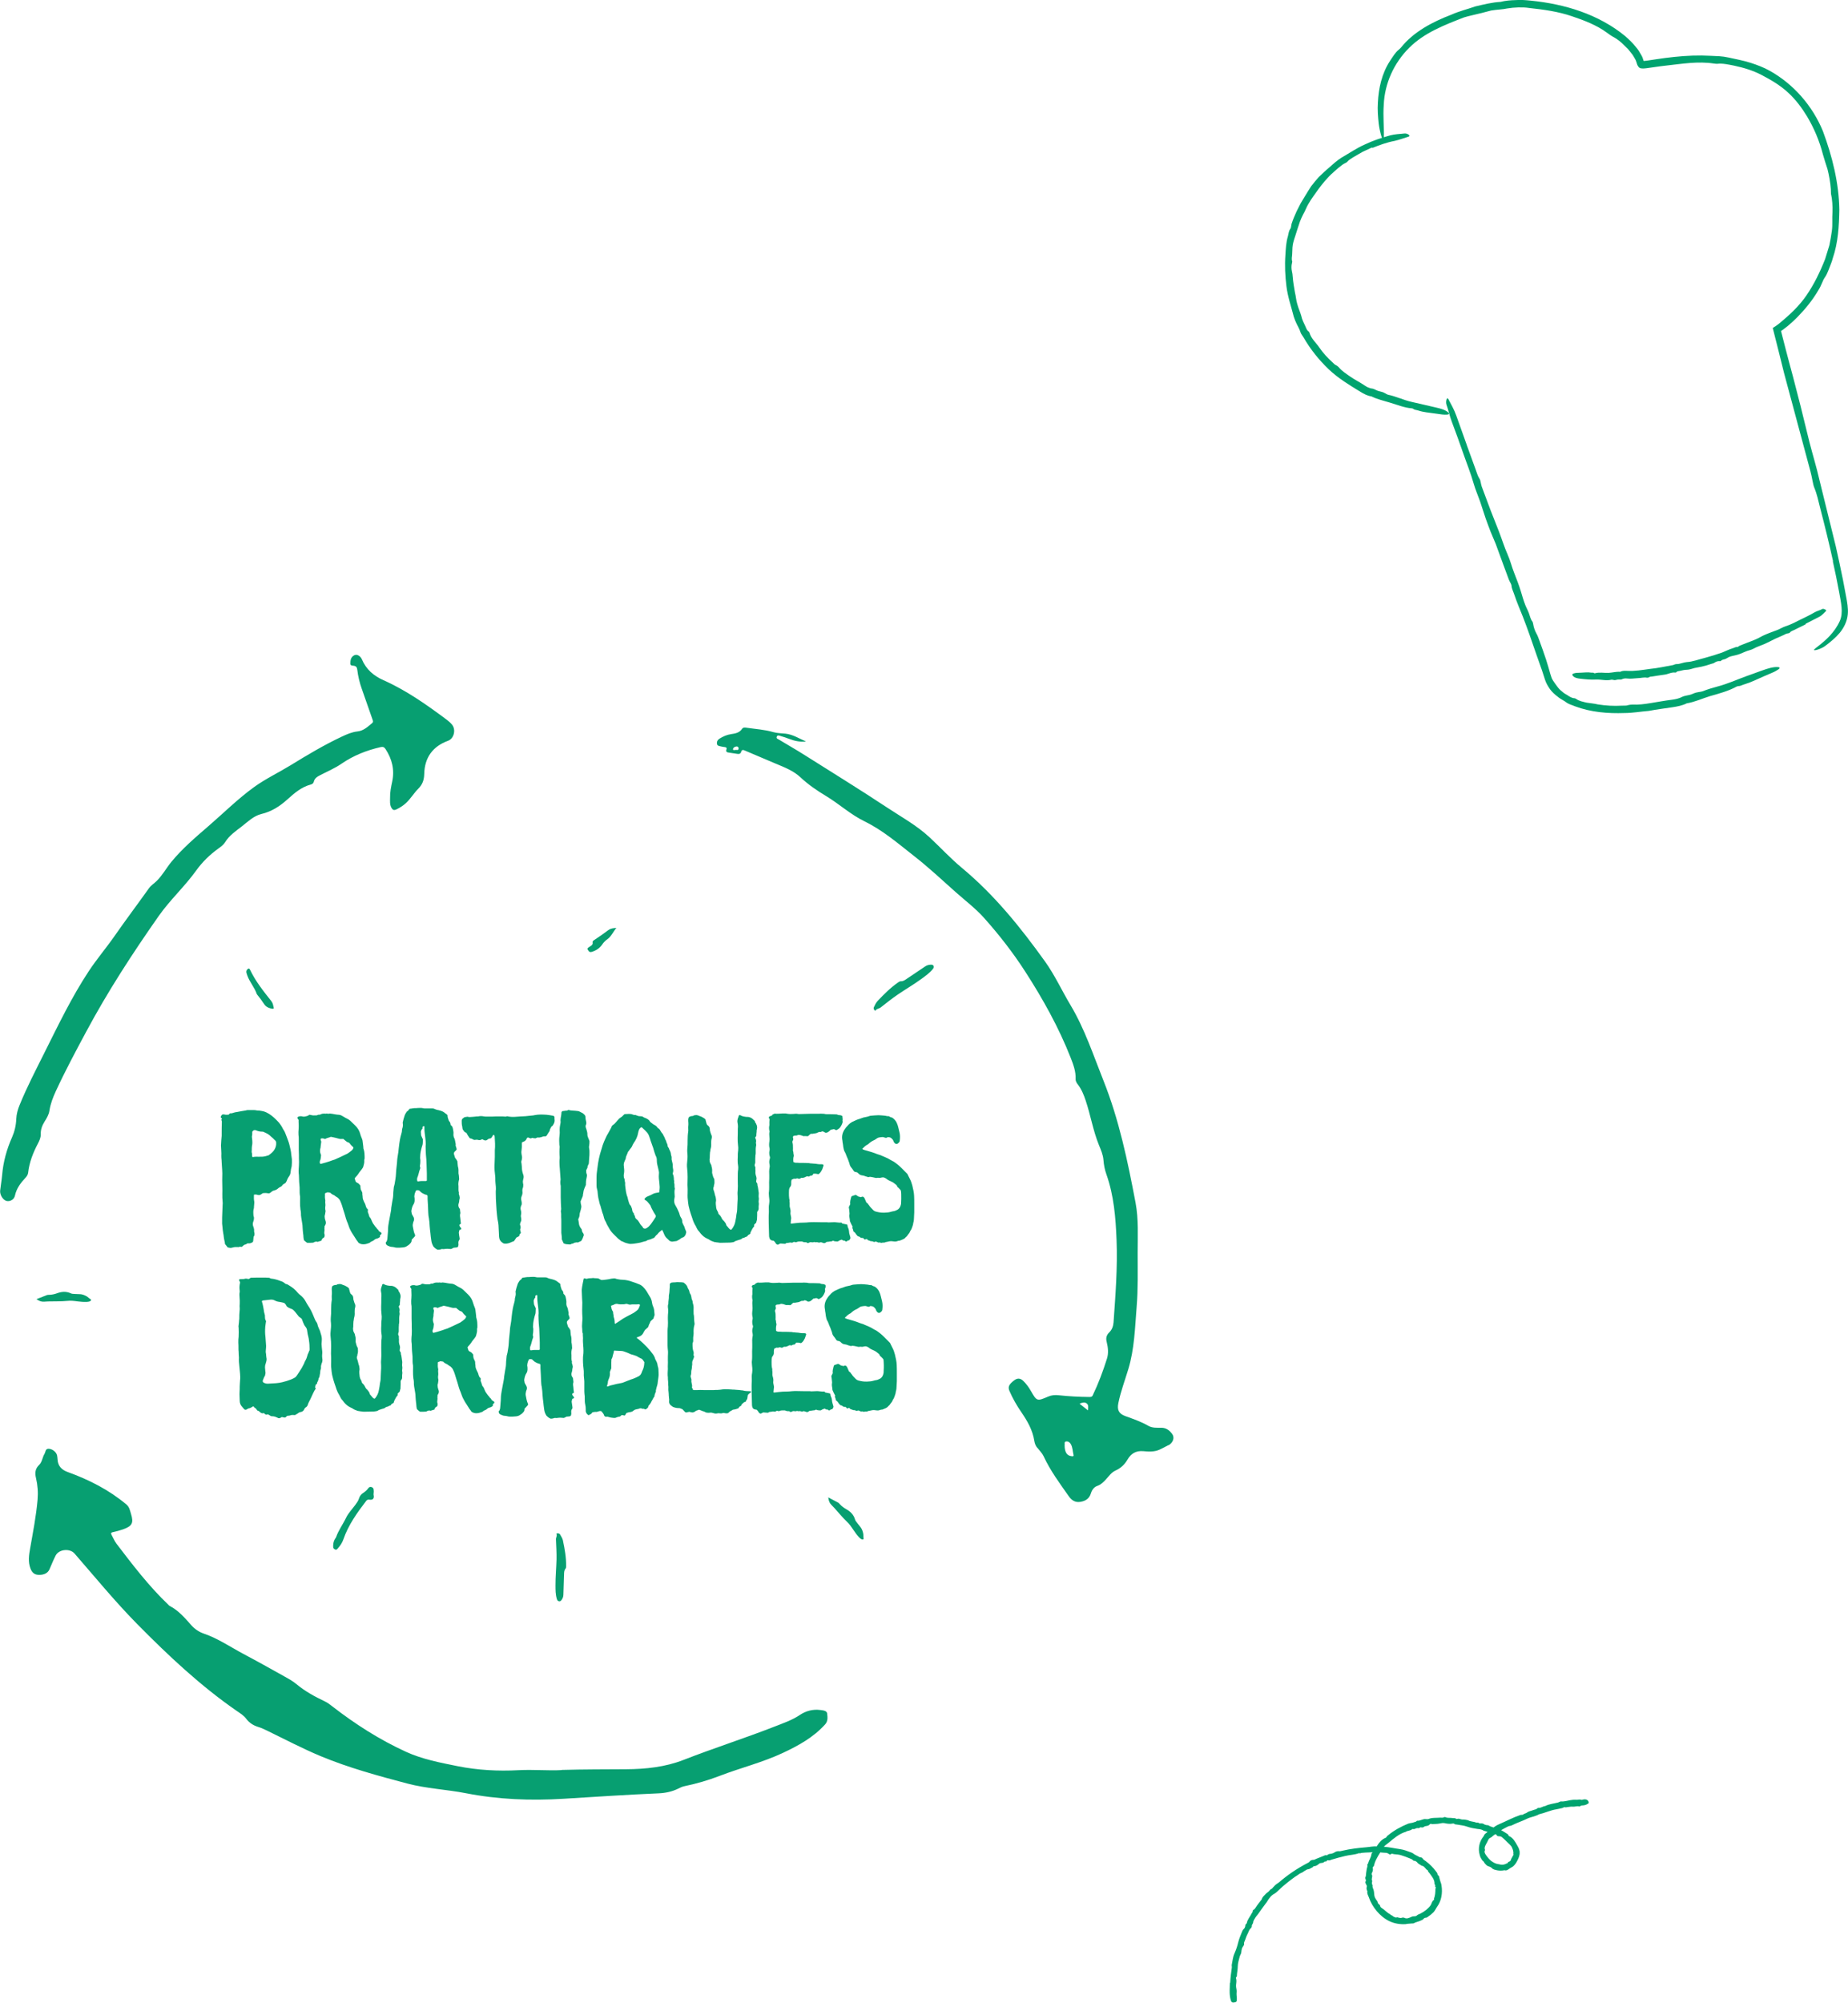 <svg xmlns="http://www.w3.org/2000/svg" id="Capa_2" viewBox="0 0 373.8 405.03"><defs><style>      .cls-1 {        fill: #00a46f;      }      .cls-2 {        fill: #079f71;      }    </style></defs><g id="Capa_1-2" data-name="Capa_1"><g><path class="cls-1" d="M277.52,29.82l-1.91.89-1.81,1.04c-.42.3-.93.53-1.28.96-.18.22-.7.35-1.06.66-.51.4-1.03.8-1.51,1.25-.49.43-.97.87-1.4,1.36-.88.92-1.64,1.94-2.36,2.96-.72,1.01-1.49,2.06-1.98,3.17-.2.49-.44.92-.67,1.35-.21.44-.43.88-.6,1.35-.34.99-.67,2.04-.98,3.02-.24.72-.48,1.43-.53,2.2-.03.47-.04.91-.06,1.42-.03.47-.17,1.01.02,1.42,0,.04-.04.24-.06.36-.14.52-.11,1.15-.02,1.57.11.42.14.77.17,1.17.08,1.06.27,2.11.45,3.16.2.78.23,1.58.47,2.35.21.81.59,1.62.8,2.36.16.77.5,1.43.83,2.12.18.4.32.88.7,1.09.02.01.12.16.14.23.35,1.22,1.35,2.04,2.04,3.06.72,1.07,1.64,2.03,2.58,2.9.25.22.48.53.82.64.11.05.38.27.51.41.62.77,1.49,1.29,2.29,1.86.92.65,1.95,1.14,2.89,1.78.4.28.99.61,1.59.65.28.03.74.33,1.14.46.33.09.66.18.98.27.28.1.51.27.78.4.07.04.17.07.26.11,1.64.33,3.13,1.08,4.79,1.45,1.66.38,3.32.77,4.98,1.15.92.21,1.85.47,2.41.98.25.22.22.41-.2.44-.3.02-.65.03-.99-.02-.54-.07-1.08-.15-1.6-.22-1.08-.16-2.2-.23-3.27-.59-.34-.11-.76-.11-1.01-.34-.03-.03-.18-.09-.24-.09-1.53-.11-3.02-.73-4.5-1.17-1.26-.39-2.54-.66-3.73-1.26-.76-.09-1.54-.51-2.18-.9-2.26-1.38-4.55-2.76-6.49-4.61-1.94-1.87-3.65-3.99-5-6.33-.22-.41-.54-.69-.7-1.21-.13-.51-.48-1.05-.73-1.58-.22-.48-.45-1-.6-1.5-.52-2.04-1.23-4.04-1.48-6.15-.26-2.07-.36-4.18-.21-6.28.08-1.27.13-2.56.51-3.81.13-.53.17-1.14.54-1.58.1-.12.12-.67.22-1,.27-.84.64-1.65.99-2.45l.83-1.64.95-1.57c.39-.64.77-1.28,1.19-1.9.48-.62.97-1.23,1.5-1.81.71-.68,1.42-1.38,2.2-2.01.75-.69,1.57-1.4,2.4-1.93,1.6-.91,3.08-1.95,4.75-2.68,1.63-.78,3.35-1.34,5.1-1.83.99-.26,1.93-.28,2.93-.39.46-.06,1.13.35.95.55-.03.03-.09.08-.17.1-.93.28-1.73.6-2.79.85-1.57.29-3.06.84-4.53,1.43v-.08Z"></path><path class="cls-1" d="M296.65,89.9l1.84,5.06c.24.63.39,1.29.79,1.88.21.29.23.96.43,1.54l1.75,4.69,1.78,4.53c.58,1.51,1.07,3.1,1.7,4.51.55,1.23.82,2.43,1.29,3.62.5,1.28,1.01,2.59,1.4,3.86.28.93.54,1.87.9,2.77.22.56.52,1.06.74,1.68.21.58.34,1.26.73,1.7.03.03.08.31.12.45.1.67.37,1.43.65,1.91.28.47.41.93.59,1.39.47,1.29.94,2.59,1.37,3.9.33.98.58,1.97.88,2.97l.25.76c.08.15.18.4.33.59.26.4.55.78.81,1.14.27.37.58.7.94.97.33.32.72.55,1.12.77.42.3.97.62,1.45.61.04,0,.21.08.3.13.62.46,1.4.58,2.12.76.75.13,1.53.17,2.27.36,1.59.25,3.23.35,4.88.25.44-.02.9.04,1.3-.12.14-.04.59-.11.82-.1,1.23.07,2.5-.1,3.74-.31,1.41-.23,2.82-.49,4.26-.67.61-.08,1.42-.23,2.1-.6.3-.17,1.01-.26,1.52-.39.42-.11.79-.32,1.2-.44.34-.09.72-.13,1.08-.2.11-.03.23-.06.34-.09.98-.4,1.98-.68,2.99-.96,1.01-.26,2-.63,3-1,1.97-.79,4-1.53,6.02-2.24,1.11-.4,2.27-.76,3.18-.68.41.03.48.21.05.49-.32.2-.68.43-1.08.59-.62.28-1.25.53-1.86.8-1.27.54-2.47,1.18-3.85,1.59-.43.11-.88.4-1.27.37-.05.01-.23.06-.31.08-1.69.93-3.6,1.44-5.45,1.96-1.57.48-3.03,1.18-4.68,1.45-.83.43-1.9.64-2.82.78-1.61.24-3.26.45-4.86.75-1.64.13-3.26.43-4.92.43-3.32.12-6.76-.15-10-1.36-.55-.25-1.05-.33-1.65-.71-.51-.43-1.31-.74-1.89-1.27-.57-.41-1.12-.93-1.52-1.48-.4-.59-.76-1.15-1.01-1.92l-.59-1.83-1.29-3.66c-.83-2.42-1.67-4.87-2.6-7.25-.57-1.45-1.2-2.87-1.7-4.38-.2-.64-.56-1.26-.6-1.95,0-.19-.36-.74-.52-1.14l-1.12-3.02-1.54-4.21-1.05-2.5c-.35-.89-.67-1.79-1-2.69l-1.13-3.44c-.42-1.18-.94-2.38-1.27-3.53-.61-2.15-1.45-4.21-2.18-6.32-.73-2.09-1.47-4.17-2.26-6.24-.44-1.18-.67-2.31-1.08-3.46-.19-.53.02-1.43.26-1.26.05.03.1.11.15.19.55,1.07,1.14,2.04,1.59,3.33l2.05,5.73.03.03Z"></path><path class="cls-1" d="M370.78,113.51c-.8-3.63-1.69-7.25-2.63-10.86-.34-1.34-.62-2.73-1.19-4.09-.27-.68-.42-2.01-.76-3.25-.9-3.37-1.81-6.74-2.71-10.09l-2.63-9.8c-.37-1.43-.7-2.88-1.07-4.31-.41-1.61-.83-3.22-1.21-4.78.31-.21.64-.42.94-.63.14-.11.31-.23.45-.35,2.08-1.73,3.9-3.41,5.39-5.56,1.57-2.27,2.82-4.86,3.81-7.39.3-.94.58-1.88.87-2.82.21-.96.35-1.94.5-2.92.17-1.22.02-2.39.12-3.73.05-1.24-.05-2.67-.3-3.74-.02-.09-.01-.65-.03-.94-.09-1.34-.4-2.98-.68-4.06-.36-1.04-.62-1.98-.92-2.96-.7-2.73-1.79-5.3-3.2-7.67-1.07-1.77-2.31-3.43-3.84-4.83-1.58-1.48-3.59-2.64-5.35-3.56-1.78-.93-3.66-1.49-5.59-1.9-1.1-.22-2.4-.5-3.35-.37-.09.02-.51-.02-.71-.05-3.21-.5-6.42.05-9.68.41-.88.09-1.76.22-2.65.35l-1.36.19c-.17.02-.67.08-1.04.02-.41-.03-.62-.38-.78-.72l-.24-.73c-.05-.18-.14-.33-.24-.5-.22-.33-.35-.68-.62-.98l-.74-.93-.85-.84c-.62-.63-1.38-1.24-2.11-1.63-.28-.12-1.05-.64-1.41-.93-2.02-1.48-4.54-2.45-6.99-3.27-2.79-.96-5.74-1.36-8.7-1.68-1.25-.2-2.98-.14-4.48.11-.69.18-2.12.22-3.19.41-.87.2-1.69.47-2.55.65-.72.19-1.47.34-2.2.53-.22.06-.49.13-.7.2-4,1.55-8.1,3.12-11.15,6.19-3.04,3.03-4.93,7.16-5.11,11.48-.18,2.38.09,4.85.02,6.54-.04.76-.21.82-.51-.2-.23-.75-.42-1.63-.53-2.5-.15-1.41-.27-2.86-.17-4.25.14-2.89.77-5.86,2.45-8.45.53-.79,1.11-1.75,1.74-2.24.1-.06.37-.35.49-.47,2.55-3.2,6.43-5.21,10.18-6.64,1.59-.72,3.24-1.1,4.85-1.67,1.67-.39,3.34-.82,5.1-.92.94-.24,2-.34,3.05-.36,1.06-.08,2.12.01,3.09.11,6.82.68,13.69,2.74,19.12,7.21.76.69,1.53,1.4,2.18,2.25.35.39.64.84.9,1.33.12.24.29.46.38.73.08.23.23.67.19.59.02.07.06.1.12.09l.69-.08,1.8-.27c1.21-.18,2.42-.35,3.64-.47,2.44-.26,4.92-.36,7.38-.22,1.19.06,2.23.04,3.6.35,1.29.29,2.96.59,4.43,1.06,1.34.43,2.73.96,3.89,1.62,4.83,2.69,8.67,7.12,10.75,12.21,1.89,5.1,3.23,10.42,3.32,15.87-.06,3.29-.24,6.67-1.34,9.86-.17.7-.48,1.37-.73,2.05-.27.68-.53,1.37-.96,1.94-.25.31-.67,1.62-1.18,2.38-1.15,1.99-2.61,3.79-4.21,5.43-.58.59-1.17,1.15-1.8,1.68-.3.27-.64.51-.98.77-.16.14-.34.26-.5.36l-.1.06,1,3.89c.47,1.83.97,3.64,1.46,5.48.49,1.92.99,3.85,1.49,5.78.61,2.44,1.21,4.87,1.8,7.32.65,2.53,1.45,5.12,2,7.56,1.12,4.53,2.22,9.02,3.33,13.51.5,2.26,1,4.5,1.45,6.77l.64,3.4c.21,1.12.45,2.33.34,3.59-.13,1.44-.8,2.73-1.62,3.73-.84,1-1.83,1.82-2.88,2.61-.98.75-2.63,1.16-2.29.76.06-.07.22-.21.36-.32,1.95-1.48,3.74-3.06,4.81-5.42.78-1.76.22-3.79-.14-5.9-.38-2.08-.81-4.14-1.27-6.2h.02Z"></path><path class="cls-1" d="M365.22,126.26l-2.36,1.16c-.29.15-.62.22-.85.53-.12.15-.49.11-.75.23-.73.38-1.48.67-2.23,1.01-.72.36-1.41.73-2.14,1.05-.73.32-1.5.54-2.17.92-.57.32-1.19.38-1.76.65-.6.27-1.25.55-1.88.69-.47.12-.93.18-1.37.37-.27.13-.5.32-.8.42-.28.09-.65.11-.83.39-.01.02-.14.04-.23.02-.35-.03-.73.09-.96.25-.23.17-.44.23-.7.29-.64.22-1.28.41-1.94.56-.5.09-.99.2-1.49.29-.51.13-1.03.34-1.53.35-.5.01-.95.11-1.42.23-.27.07-.59.04-.77.3-.01.02-.13.03-.16.04-.82-.12-1.49.36-2.28.43-.8.09-1.63.26-2.43.37-.22.04-.46,0-.63.16-.06.05-.28.09-.4.08-.63-.13-1.25.09-1.87.09-.71.03-1.42.17-2.14.07-.3-.04-.72-.04-1.08.16-.17.1-.52.02-.78.05-.21.01-.42.11-.62.12-.17,0-.36-.06-.54-.09-.06,0-.12,0-.17,0-1.05.27-2.08-.08-3.11-.03-1.06.06-2.12-.05-3.17-.17-.57-.06-1.18-.18-1.52-.59-.16-.19-.13-.37.11-.45.2-.05.39-.12.6-.14.33,0,.67-.02.97-.04.67-.02,1.32-.13,2-.01.22.04.47-.06.63.11,0,.04.1.03.16.02.92-.26,1.86-.04,2.77-.08.8-.05,1.55-.28,2.33-.21.42-.23.93-.22,1.38-.2,1.57.1,3.11-.18,4.66-.39,1.58-.15,3.12-.51,4.68-.78.25-.07.46-.23.8-.2.31.02.66-.13,1.01-.2.31-.08.63-.18.93-.2,1.25-.07,2.44-.55,3.64-.84,1.19-.32,2.39-.69,3.55-1.1.7-.28,1.38-.64,2.11-.85.31-.08.6-.31.96-.25.1.01.32-.24.54-.31l1.45-.57c.67-.25,1.36-.5,2.01-.81.4-.18.78-.43,1.17-.61.41-.2.85-.37,1.27-.54.55-.2,1.09-.41,1.63-.61.56-.22,1.11-.57,1.66-.75,1.04-.32,1.98-.84,2.96-1.32.96-.48,1.94-.92,2.86-1.47.52-.31,1.09-.41,1.61-.7.23-.14.8.12.8.33,0,.04-.04.09-.07.11-.44.4-.8.88-1.41,1.17l-2.64,1.35-.07.11Z"></path><path class="cls-1" d="M248.83,401.02c.06-1.22.21-2.19.34-3.17.02-.16-.05-.34-.02-.53.17-.76.22-1.57.54-2.26.33-.76.59-1.52.77-2.28.18-.72.46-1.39.74-2.07.1-.23.18-.46.4-.65.16-.14.31-.46.3-.76,0-.06.07-.14.12-.2.05-.07.16-.13.17-.19.12-.75.66-1.3.99-1.97.07-.17.25-.29.21-.51,0-.06.08-.2.15-.23.16-.06.25-.17.35-.31.4-.64.88-1.22,1.34-1.82.08-.41.42-.68.68-.96.19-.23.45-.4.67-.58.23-.19.36-.51.69-.59.05-.01.1-.13.16-.19.27-.27.51-.58.81-.77.16-.1.3-.2.45-.31,1.75-1.52,3.69-2.83,5.75-3.9.18-.1.36-.16.49-.36.11-.17.45-.31.63-.3.3.02.49-.13.72-.23.42-.18.84-.35,1.28-.51.25-.08.51-.3.8-.18.02,0,.11-.01.13-.05.23-.28.55-.22.84-.29.22-.06.42-.12.63-.27.2-.14.58-.26.81-.23.31.05.55-.06.82-.11,1.54-.36,3.14-.55,4.72-.68.75-.05,1.49-.25,2.25-.16.18.02.39-.06.54.08.04.04.18.02.24,0,.22-.11.42-.05.65-.02,1.06.07,2.13.33,3.17.47.82.11,1.58.42,2.34.7.27.08.46.3.71.43l.71.37c.15.07.27.19.46.17.11-.01.31.1.36.19.17.32.49.43.75.65.75.57,1.41,1.24,1.98,2,.12.19.34.37.3.64,0,.04.12.12.17.19.06.07.14.16.16.23.04.32.16.61.23.92.1.3.23.59.25.9.24,1.48-.02,3.11-.94,4.33-.22.36-.39.71-.66,1.02-.3.25-.58.57-.92.77-.23.16-.43.4-.76.37-.08,0-.25.1-.31.17-.19.3-.57.35-.86.51-.37.15-.8.21-1.15.43-.1.07-.33.02-.48.05-.29.02-.57.04-.86.07-.13.02-.27.07-.41.07-1.07.05-2.18-.13-3.18-.6-1-.48-1.87-1.21-2.58-2.05-.71-.84-1.27-1.81-1.61-2.83-.15-.37-.39-.78-.27-1.19-.22-.33-.21-.68-.1-1.01.01-.05-.06-.16-.1-.24-.08-.25-.37-.51-.11-.82v-.07c.04-.25-.25-.42-.07-.75.11-.19.07-.52.12-.78.05-.27.08-.54.12-.82.05-.28.22-.56.1-.86-.01-.05.18-.22.2-.32.15-.63.57-1.13.65-1.79.01-.16.13-.35.25-.46.42-.39.63-.83.93-1.31.39-.63.92-1.24,1.61-1.53.15-.06.22-.09.28-.24.04-.11.18-.21.29-.3,1.22-1,2.62-1.77,4.08-2.36.4-.14.83-.12,1.23-.3.17-.08.39-.06.49-.24.01-.02.08-.06.12-.05.56.04,1-.31,1.53-.34l.34.02c.12,0,.25.02.34-.01.76-.33,1.6-.22,2.41-.29.28-.02.58.08.82-.11.04-.02.16-.02.22,0,.46.24.99.1,1.47.19.24.05.54-.05.74.17.02.02.13.02.19,0,.11-.01.22-.06.32-.04.29.05.58.19.84.17.33-.02.62.05.9.11.17.02.33.15.49.19.16.05.32.07.49.11.24.05.48.07.7.17.22.1.45-.06.67.14.17.14.43.02.66.07.11.02.22.07.33.12.07.04.14.12.22.13.18.04.34.12.54.1.14-.02.34.16.52.23l.55.19c.18.06.36.18.54.2.81.11,1.48.59,2.17,1.02.18.11.42.21.45.45,0,.05.1.12.16.14.75.33,1.17,1.11,1.57,1.81.16.25.28.51.4.8.05.16.08.31.12.48.01.17,0,.34,0,.51-.09.66-.4,1.24-.7,1.76-.27.42-.6.82-1.06,1.01-.41.2-.77.69-1.3.51-.48.1-.98.11-1.46.02-.4-.1-.83-.13-1.11-.47-.11-.1-.34-.24-.48-.28-.25-.06-.48-.17-.65-.34-.09-.08-.17-.17-.25-.27-.08-.08-.18-.24-.23-.35-.05-.11-.21-.17-.29-.28-.23-.34-.47-.71-.55-1.15-.39-1.27-.04-2.74.74-3.67.14-.17.2-.46.36-.57.98-.69,1.78-1.5,2.8-1.93,1.47-.63,2.85-1.38,4.33-1.88.19-.06.45,0,.52-.07.24-.23.59-.23.8-.4.37-.31.83-.33,1.24-.51.3-.13.66-.11.89-.39.04-.04.14-.06.2-.06.51.05.88-.34,1.36-.37.81-.43,1.74-.49,2.61-.72.13-.04.24-.11.37-.16.06-.02.13-.07.19-.06.84.07,1.64-.27,2.47-.33.28-.02.55,0,.82,0,.28-.01.55-.11.83,0,.08.04.24,0,.35-.04.63-.17,1.13.1,1.18.59.02.18-.11.2-.24.28-.24.16-.49.25-.81.29-.24.02-.52,0-.71.19-.04.04-.14.05-.21.02-.43-.1-.88.1-1.29.06-.31-.04-.59.04-.88.06-.24.01-.48.14-.75.04-.1-.04-.3.14-.47.18-.4.08-.78.19-1.18.25-1.22.19-2.32.74-3.51,1.01-.77.45-1.69.53-2.48.92-.94.47-1.94.77-2.86,1.24-.19.1-.34.17-.54.19-.12.02-.27.04-.37.1-.45.2-.87.46-1.3.69-.24.12-.41.37-.72.33-.05,0-.14.06-.17.11-.23.41-.68.58-.99.88-.13.11-.23.22-.42.29-.21.07-.4.31-.47.52-.06.14-.12.27-.19.39-.25.49-.68,1.04-.41,1.57-.1.13-.12.3-.1.46.05.16.12.3.19.42.18.23.31.47.52.69.11.12.15.2.25.29l.31.29c.45.34.94.63,1.48.7.25.01.52.14.8.12.29,0,.58-.08.84-.22.15-.05.34-.08.36-.29,0-.01.02-.04.04-.04.16-.05.31-.12.43-.23.11-.1.1-.28.17-.4.08-.14.16-.29.24-.42.05-.14.1-.29.25-.37-.14-.16-.02-.29-.05-.45,0-.13-.02-.27-.05-.4-.01-.14-.11-.34-.17-.51-.08-.16-.13-.35-.27-.48-.14-.2-.35-.36-.53-.54l-.58-.57c-.25-.23-.49-.48-.78-.7-.12-.08-.25-.12-.41-.13-.21-.02-.51.04-.63-.29-.02-.06-.19-.13-.29-.13-.81-.08-1.49-.54-2.3-.7-.39-.3-.84-.31-1.3-.37-.69-.1-1.4-.23-2.04-.46-.67-.25-1.37-.29-2.06-.42-.19-.04-.41.01-.57-.17-.04-.04-.18-.05-.26-.04-.58.12-1.12.05-1.7-.08-.3-.06-.65,0-.99.08-.49.11-1.05.07-1.57.12-.25-.18-.4.05-.51.14-.13.13-.28.18-.46.22-.23.04-.47.04-.66.22-.1.1-.36.12-.51.08-.18-.05-.24,0-.37.11-.16.12-.39-.03-.6.06-.23.08-.47.26-.75.14-.02,0-.1.01-.12.05-.35.35-.89.25-1.27.53-1.35.39-2.43,1.33-3.47,2.2-.45.35-.95.67-1.23,1.17-.58,1.02-1.29,1.95-1.64,3.06-.06.24-.07.52-.31.68-.04.02-.06.13-.05.19.1.4-.01.72-.19,1.07-.05.08-.06.25,0,.31.13.17.07.34.06.49-.02.19-.12.46-.05.58.16.24,0,.4,0,.59,0,.12.05.25.08.36.01.06.08.12.07.16-.1.41.22.74.25,1.12,0,.08.04.17.04.25.08.93.07.98.73,1.92-.06.42.47.51.52.89,0,.16.2.31.34.4.6.36,1.02.92,1.64,1.22.13.06.15.25.36.23.07,0,.23.22.37.27.21.07.4.26.66.14.11-.05.28.06.42.08.19.02.4.1.6,0,.11-.05.36-.05.48.01.52.29,1.01,0,1.46-.19.13-.06.23-.11.39-.1.22,0,.52-.02.65-.14.23-.23.49-.3.75-.41l.63-.36.58-.42c.4-.37.84-.71,1.02-1.23.12-.28.22-.6.54-.8.04-.02-.01-.18,0-.25.23-.6.27-1.23.28-1.9,0-.15.18-.34,0-.46-.22-.11.14-.35-.11-.42-.04,0-.07-.14-.07-.22.02-.83-.57-1.5-1.05-2.16-.12-.16-.31-.28-.3-.52-.49-.22-.66-.92-1.29-.96-.29-.25-.7-.35-.9-.71-.04-.06-.18-.09-.22-.15-.16-.22-.43,0-.62-.26-.1-.16-.41-.24-.63-.35l-.63-.25c-.23-.1-.47-.17-.71-.25-.24-.07-.47-.18-.72-.22-.49-.11-1-.07-1.5-.22-.05-.01-.14,0-.18.02-.22.27-.43.07-.59-.04-.13-.08-.25-.14-.41-.16-.43-.02-.88-.05-1.31-.1-.27-.02-.54.07-.78-.12-.07-.06-.29-.05-.41,0-.54.17-1.12.12-1.68.16l-.76.06c-.19.01-.37.16-.58.06-.9.34-1.87.34-2.8.57-.92.22-1.83.46-2.74.74-.23.07-.45.24-.71.12-.05-.02-.22.04-.24.08-.1.14-.17.24-.36.16-.04-.01-.14.06-.2.11-.16.14-.31.19-.53.2-.17,0-.37.05-.49.16-.34.28-.64.52-1.11.49-.06,0-.12.18-.21.22-.33.14-.59.4-.99.42-.16,0-.33.16-.48.23-.28.13-.48.37-.8.48-.33.11-.59.36-.88.54-.29.19-.59.37-.86.59l-.83.63c-.28.21-.53.43-.81.66-.26.23-.54.43-.78.68l-.76.71c-.18.16-.34.31-.57.43-.59.3-1.07.9-1.54,1.72-.04.06-.08.11-.13.16-.56.72-1.06,1.47-1.59,2.2-.25.31-.51.61-.71.98-.12.23-.29.44-.3.74,0,.24-.31.43-.27.75.01.11-.1.33-.21.42-.35.29-.43.74-.63,1.11-.23.43-.38.89-.55,1.35-.08.23-.23.42-.17.71.04.13-.11.4-.23.54-.18.23-.25.49-.29.75-.06.55-.04.55-.29,1.05-.04.06-.05.12-.07.19-.16.65-.39,1.32-.4,1.98,0,.55-.11,1.07-.16,1.6-.02.22.04.47-.18.63-.04.02-.04.14-.02.2.16.47.05.94.01,1.41-.04.46.16.87.12,1.33-.05.43,0,.87.04,1.3.04.66-.07.81-.6.86-.43.04-.54-.13-.68-.68-.29-1.17-.12-2.38-.12-3.34h.01Z"></path><path class="cls-2" d="M113.59,357.92c4.64-.13,8.82-.11,13-.14,3.98-.02,7.96-.44,11.65-1.88,6.12-2.39,12.38-4.38,18.49-6.77,1.73-.68,3.48-1.27,5.06-2.33,1.2-.81,2.64-1.2,4.14-1,.54.07,1.33.13,1.38.71.07.71.21,1.51-.41,2.2-2.37,2.62-5.36,4.27-8.51,5.75-4.15,1.95-8.59,3.03-12.85,4.67-2.32.89-4.69,1.58-7.12,2.08-.44.09-.83.29-1.24.49-1.24.61-2.58.89-3.95.95-6.42.27-12.84.71-19.26,1.1-6.66.41-13.22.15-19.77-1.13-3.9-.76-7.91-.92-11.77-1.94-5.94-1.57-11.88-3.18-17.57-5.55-3.67-1.53-7.2-3.39-10.78-5.13-.6-.29-1.2-.58-1.84-.77-.98-.3-1.81-.82-2.44-1.66-.5-.68-1.24-1.12-1.92-1.59-7.36-5.09-13.83-11.18-20.1-17.53-4.48-4.55-8.52-9.48-12.7-14.29-.96-1.1-3.16-.89-3.83.41-.47.92-.84,1.88-1.26,2.82-.34.76-1.2,1.16-2.32,1.07-.78-.06-1.22-.53-1.5-1.25-.53-1.37-.32-2.74-.07-4.12.57-3.26,1.21-6.51,1.5-9.81.13-1.48.02-2.95-.32-4.39-.24-1-.19-1.88.65-2.67.6-.58.64-1.53,1.08-2.24.22-.37.15-1.01.8-1.01.75,0,1.58.65,1.73,1.34.06.27.08.55.1.83.07,1.35.87,2.11,2.07,2.54,4.29,1.55,8.31,3.59,11.84,6.54.63.53.73,1.21.94,1.89.58,1.86.26,2.51-1.64,3.17-.65.23-1.33.4-2.01.55-.39.08-.45.24-.27.56.32.59.57,1.22.97,1.75,3.29,4.31,6.58,8.63,10.53,12.39.08.08.15.18.25.22,1.81.93,3.09,2.46,4.42,3.95.67.75,1.55,1.33,2.49,1.65,2.87.98,5.36,2.7,8.01,4.11,2.78,1.47,5.53,3.01,8.27,4.54.82.46,1.67.92,2.39,1.52,1.77,1.48,3.77,2.57,5.83,3.55.56.27,1.04.64,1.52,1.02,4.61,3.57,9.5,6.7,14.82,9.14,3.34,1.53,6.94,2.21,10.51,2.93,4.06.81,8.15,1.03,12.29.81,3.06-.16,6.12.13,8.72-.02h0ZM236.36,292.27c.91-.53,1.28-1.53.76-2.26-.53-.73-1.19-1.28-2.21-1.29-.88,0-1.83.07-2.62-.38-1.49-.86-3.08-1.4-4.68-1.98-1.31-.48-1.68-1.25-1.4-2.62.48-2.35,1.33-4.59,2.02-6.88,1.24-4.08,1.34-8.34,1.68-12.55.3-3.64.21-7.29.21-10.94,0-3.39.2-6.82-.43-10.17-1.59-8.39-3.32-16.74-6.51-24.73-2.05-5.14-3.77-10.4-6.63-15.19-1.76-2.94-3.18-6.07-5.18-8.86-4.94-6.89-10.24-13.46-16.81-18.92-2.31-1.92-4.35-4.15-6.55-6.19-2.61-2.42-5.72-4.12-8.67-6.07-5.48-3.63-11.08-7.06-16.62-10.57-1.69-1.07-3.44-2.06-5.15-3.1-.22-.13-.6-.22-.46-.58.15-.42.52-.22.78-.15.59.16,1.17.36,1.74.58,1.09.42,2.21.66,3.4.53-1.37-.6-2.66-1.43-4.16-1.59-.83-.09-1.62-.07-2.49-.32-1.72-.5-3.55-.61-5.34-.87-.32-.05-.72-.11-.93.21-.54.82-1.38.95-2.25,1.08-.84.13-1.61.47-2.32.91-.37.23-.59.6-.51,1.07.08.43.48.41.78.5.26.08.55.1.82.14.26.04.43.15.32.44-.2.53.12.63.52.68.55.08,1.1.17,1.65.25.36.06.67.02.79-.4.15-.53.47-.4.83-.24,2.07.89,4.14,1.77,6.22,2.64,1.75.73,3.54,1.42,4.94,2.73,1.58,1.48,3.33,2.68,5.18,3.79,2.67,1.61,4.98,3.76,7.8,5.13,3.74,1.83,6.86,4.54,10.09,7.07,2.89,2.26,5.58,4.78,8.32,7.22,1.95,1.74,4.06,3.32,5.8,5.28,3.04,3.41,5.85,7.02,8.32,10.86,3.56,5.52,6.76,11.26,9.17,17.4.54,1.38,1.05,2.76.99,4.27-.02.44.21.8.47,1.13.73.96,1.18,2.07,1.56,3.21,1,2.98,1.5,6.11,2.69,9.03.4.98.83,1.95.91,3.02.08,1.01.27,1.99.61,2.93,1.51,4.28,1.86,8.75,2.04,13.23.22,5.57-.22,11.13-.61,16.68-.06.77-.32,1.48-.88,2.02-.57.55-.7,1.17-.51,1.9.28,1.13.41,2.28.06,3.39-.8,2.54-1.73,5.04-2.89,7.45-.15.31-.42.31-.71.31-2.06-.02-4.12-.13-6.17-.35-.73-.08-1.43-.03-2.12.27-2.28.97-2.29.97-3.53-1.19-.42-.73-.91-1.4-1.51-1.98-.55-.53-1.14-.63-1.8-.14-1.09.81-1.35,1.35-1,2.16.66,1.51,1.46,2.93,2.4,4.29,1.22,1.78,2.29,3.62,2.63,5.8.09.56.28,1.11.72,1.53.4.53.88.98,1.17,1.6,1.35,2.92,3.26,5.48,5.09,8.09.59.83,1.3,1.29,2.32,1.13,1.04-.16,1.82-.64,2.15-1.72.21-.69.62-1.28,1.32-1.52.72-.26,1.22-.75,1.71-1.29.6-.65,1.1-1.42,1.94-1.8,1.05-.47,1.84-1.2,2.42-2.2.71-1.22,1.7-1.86,3.22-1.72,1.08.1,2.22.17,3.28-.31.6-.3,1.2-.58,1.78-.91h0ZM215.64,291.5c.4-.07.77.18.96.54.38.66.36,1.44.54,2.16.09.36-.21.3-.43.27-.91-.11-1.36-.82-1.37-2.2.08-.24-.16-.7.3-.78h0ZM218.36,283.87c.54-.25,1.02-.37,1.43-.08.44.32.32.82.28,1.42-.62-.48-1.13-.89-1.71-1.35ZM148.27,151.49c.04-.32.35-.49.67-.53.32-.04.49.19.45.45-.06.43-.45.16-.66.26-.18-.03-.49.11-.46-.18h0ZM79.14,163.28c.26.5.52.65,1.04.4.71-.34,1.36-.75,1.94-1.29.95-.87,1.59-2.01,2.5-2.91.85-.85,1.16-1.77,1.19-2.96.07-3.35,1.75-5.6,4.82-6.72,1.2-.44,1.65-2.26.78-3.29-.3-.36-.66-.68-1.04-.96-4.04-3.01-8.16-5.93-12.79-7.99-2-.89-3.52-2.19-4.38-4.23-.14-.33-.38-.61-.71-.79-.36-.19-.69-.15-1.02.08-.54.39-.6.97-.6,1.57,0,.46.4.4.68.44.51.07.66.34.72.83.16,1.3.46,2.57.9,3.81.71,2.05,1.43,4.1,2.15,6.15.1.28.26.56-.07.83-.88.72-1.69,1.52-2.92,1.66-1.12.12-2.15.56-3.16,1.04-3.61,1.69-7.02,3.73-10.42,5.82-2.42,1.48-5,2.7-7.31,4.36-3.35,2.42-6.27,5.34-9.39,8.03-2.59,2.23-5.19,4.46-7.38,7.12-1.04,1.27-1.82,2.74-3,3.89-.51.5-1.13.87-1.56,1.48-2.29,3.22-4.67,6.37-6.93,9.62-1.69,2.43-3.61,4.67-5.23,7.13-3.44,5.22-6.14,10.84-8.93,16.42-1.75,3.51-3.57,6.99-5.05,10.63-.37.91-.64,1.84-.68,2.83-.05,1.29-.34,2.54-.86,3.72-1.08,2.43-1.78,4.97-2,7.63-.09,1.05-.29,2.1-.4,3.14-.09.88.61,1.95,1.33,2.1.7.14,1.5-.31,1.66-1.08.31-1.46,1.15-2.57,2.13-3.62.27-.29.49-.6.54-1.01.23-2.11,1-4.04,1.97-5.9.31-.59.6-1.2.58-1.89-.03-.92.27-1.75.75-2.52.44-.71.88-1.4,1.01-2.26.21-1.39.72-2.69,1.3-3.95,1.88-4.07,3.99-8.01,6.11-11.96,4.37-8.17,9.4-15.9,14.71-23.47,2.28-3.24,5.23-5.93,7.54-9.14,1.27-1.77,2.78-3.24,4.54-4.5.49-.35,1.02-.75,1.33-1.25.84-1.38,2.14-2.24,3.35-3.18,1.24-.96,2.42-2.15,3.99-2.53,2.06-.49,3.72-1.56,5.25-2.94,1.41-1.27,2.84-2.52,4.74-3.02.27-.07.53-.23.6-.53.17-.78.78-1.1,1.41-1.42,1.4-.73,2.89-1.35,4.19-2.25,2.43-1.67,5.09-2.72,7.94-3.37.45-.1.72,0,.97.38,1.33,2.02,1.87,4.2,1.36,6.59-.23,1.09-.46,2.18-.43,3.3,0,.66-.08,1.32.25,1.96h.02ZM67.4,312.7c-.06.33.12.53.4.65.29.12.42-.11.57-.28.47-.52.85-1.1,1.08-1.76,1.01-2.92,2.77-5.39,4.63-7.81.16-.2.34-.28.6-.24.75.12,1.06-.23.89-.96-.02-.08,0-.16,0-.25.04-.27.04-.53.01-.8-.02-.27-.17-.45-.43-.53-.26-.08-.47-.02-.64.21-.28.39-.63.7-1.03.96-.44.27-.73.67-.88,1.17-.14.46-.42.83-.7,1.22-.64.88-1.43,1.67-1.9,2.65-.63,1.32-1.53,2.51-2.01,3.9-.03.08-.08.15-.13.22-.32.45-.46.96-.47,1.51,0,.05,0,.1,0,.15h0ZM177.55,202.38c-.35.37-.57.83-.78,1.28-.12.25-.03.44.12.62.05.06.17.15.21.07.22-.39.69-.36,1.01-.6,1.18-.91,2.32-1.85,3.56-2.68,1.58-1.07,3.23-2.03,4.77-3.16.8-.59,1.61-1.16,2.23-1.93.17-.22.28-.42.16-.66-.12-.24-.35-.25-.6-.24-.39.02-.75.12-1.09.35-1.22.83-2.44,1.64-3.66,2.46-.4.27-.77.57-1.29.54-.18,0-.33.12-.49.21-1.55,1.07-2.87,2.39-4.16,3.75ZM113.89,311.6c-.1-.46-.34-.87-.59-1.28-.13-.22-.34-.26-.57-.25-.08,0-.22.05-.18.12.19.39-.11.71-.1,1.08.05,1.36.15,2.73.12,4.1-.05,1.75-.22,3.49-.21,5.25,0,.91,0,1.82.27,2.71.07.24.18.44.45.48.26.05.41-.12.54-.31.21-.3.33-.62.34-1,.04-1.35.09-2.7.13-4.05.01-.44,0-.88.31-1.25.11-.13.11-.31.11-.48.03-1.73-.27-3.43-.63-5.12h0ZM9.17,263.21c.22-.02.44-.03.66-.03,1.25-.03,2.5.01,3.74-.11.73-.08,1.42,0,2.13.1.63.08,1.26.13,1.9.1.24-.01.47-.05.67-.17.17-.11.21-.27.05-.37-.27-.15-.48-.38-.7-.53-.48-.3-1.04-.52-1.65-.5-.41,0-.82-.04-1.24-.06-.14,0-.27-.04-.4-.1-.92-.43-1.86-.36-2.77-.02-.53.19-1.05.31-1.61.32-.15,0-.31,0-.45.05-.7.26-1.39.54-2.13.83.68.45,1.11.56,1.8.5h0ZM168.33,304.49c.16.15.31.32.46.48.84.92,1.62,1.9,2.53,2.76.54.5.92,1.08,1.32,1.68.35.53.72,1.04,1.16,1.5.17.17.34.32.57.39.19.06.34-.02.31-.2-.06-.3-.02-.61-.06-.88-.09-.56-.29-1.12-.7-1.58-.27-.31-.51-.65-.77-.98-.09-.11-.15-.22-.19-.36-.27-.98-.94-1.64-1.79-2.11-.49-.28-.92-.6-1.29-1.01-.1-.11-.2-.24-.33-.31-.65-.36-1.31-.7-2.02-1.07.1.81.3,1.21.8,1.69h0ZM55.37,203.8c-.11-.46-.16-.93-.48-1.34-1.59-2.01-3.2-4.01-4.31-6.35-.16-.32-.3-.33-.55-.08-.19.2-.24.43-.18.69.05.2.12.39.19.59.48,1.31,1.45,2.38,1.9,3.7.02.05.05.1.09.14.49.6.95,1.21,1.37,1.86.4.62,1.02.9,1.76.98.11,0,.26,0,.21-.19h0ZM123.1,188.05c-.94.72-1.92,1.39-2.9,2.04-.17.11-.37.25-.33.44.11.55-.29.71-.63.93-.52.34-.52.39-.15.88.22.28.52.18.76.1.8-.27,1.49-.74,1.96-1.44.29-.43.64-.79,1.06-1.08.8-.58,1.14-1.48,1.8-2.27-.62.05-1.13.09-1.56.41h0Z"></path><g><path class="cls-2" d="M46.53,225.14c.29.03.58-.06.85-.16.19-.07.36-.07.52-.1.62-.13,1.24-.23,1.85-.33.1-.03.2-.07.33-.07h1.14c.26,0,.49,0,.72.07.16.03.33.03.49.03.29.03.59.1.88.16.81.23,1.46.71,2.08,1.24.36.33.68.65,1.01,1.01.26.33.52.68.72,1.07.07.16.16.33.26.46.16.23.26.46.36.72.06.16.13.36.2.52.23.65.52,1.27.65,1.95.13.55.29,1.14.32,1.72.03.33.1.65.13.98.03.46,0,.88-.03,1.33,0,.07-.03.13-.03.2-.1.33-.16.68-.19,1.01-.03.33-.1.65-.33.94-.16.23-.32.49-.42.78-.03.19-.2.36-.29.55-.1.06-.2.13-.33.2-.13.06-.23.16-.33.29-.06.13-.2.23-.33.29-.26.1-.49.29-.72.49-.16.1-.36.2-.52.23-.2.03-.33.1-.49.2-.1.07-.2.16-.29.23-.13.13-.32.2-.52.16-.36-.07-.68-.07-1.04-.03-.13.07-.23.13-.36.23-.2.16-.42.19-.68.13-.1-.03-.2-.07-.29-.07-.16-.03-.29,0-.46,0,0,.03-.03.1-.03.16,0,.42-.03.81.06,1.2.03.16.03.36,0,.52,0,.26-.06.49-.06.75.03.03,0,.07,0,.1-.16.46-.13.91-.1,1.4,0,.06,0,.13.03.2.16.39.07.81-.07,1.17-.13.36-.1.68.03,1.01.1.2.1.42.16.62-.06.26.03.49.07.72,0,.19.03.42-.13.58-.03.07-.07.16-.07.26-.03.23-.03.46-.07.68,0,.16-.1.26-.23.33-.16.06-.29.1-.42.16h-.49c-.16.1-.33.23-.52.26-.1,0-.2.07-.26.13-.13.1-.29.23-.39.33-.23,0-.42-.1-.58.03-.07.03-.13,0-.23,0h-.36c-.13,0-.26,0-.39.03-.16.03-.29.07-.42.1-.13.03-.29.07-.42.03-.13,0-.29-.06-.46-.1-.16-.23-.36-.46-.52-.65-.03-.26-.07-.49-.13-.75-.06-.23-.1-.49-.13-.75,0-.23-.07-.46-.1-.68-.07-.42-.13-.85-.16-1.3-.07-.46-.1-.88-.07-1.33v-.55c.03-.85.07-1.72.1-2.6.03-.2.03-.42,0-.62-.06-.52-.06-1.04-.06-1.56,0-.49.03-.94,0-1.43-.03-.91-.03-1.82,0-2.73,0-.23-.03-.49-.03-.72-.03-.52-.06-1.01-.1-1.53,0-.29-.03-.58-.06-.88-.03-.29,0-.58,0-.88-.03-.49-.03-.94-.07-1.43,0-.1-.03-.23,0-.36.03-.62.07-1.2.13-1.82v-.46c0-.71,0-1.43.03-2.15.03-.23,0-.42-.13-.62.07-.03.1-.07.13-.1.03-.03.06-.1,0-.13-.03-.07-.1-.1-.13-.16-.1-.07-.13-.2-.06-.26.03-.06.06-.13.1-.2.1-.19.26-.26.49-.23.13.03.26.03.42.07h.29c.1,0,.2-.03.29-.03.1-.1.16-.2.26-.26ZM51.15,233.98c.29-.07.55-.07.85-.07.23.03.46,0,.68,0,.49.03.98-.06,1.46-.23.13,0,.23-.06.29-.13.46-.33.88-.68,1.14-1.17.23-.42.33-.84.29-1.33,0-.16-.06-.33-.23-.46s-.29-.29-.42-.42c-.2-.13-.33-.29-.49-.42-.29-.29-.65-.52-1.04-.68-.13-.06-.26-.13-.42-.2-.1-.03-.2-.03-.29-.03-.42,0-.81-.1-1.17-.26-.26-.1-.52-.07-.71.19,0,.03-.03.03-.07.1v.39c0,.13,0,.26-.03.36-.07.23-.03.42,0,.62.06.52.1,1.04-.03,1.56-.03.23-.03.46-.03.68,0,.26-.07.49.03.72.06.23-.03.46.06.68,0,.03.03.07.03.07.03.03.06.03.1.03Z"></path><path class="cls-2" d="M60.19,226.14c-.06-.13-.03-.23.1-.29.2-.13.46-.13.68-.13.03,0,.06.03.1.03.36.13.68.03,1.04-.07.13-.06.29-.06.39-.23.13-.03.26,0,.39.03.39.13.78.07,1.17.07.1,0,.16-.07.23-.1.06-.03.16-.03.23-.03.13.03.23,0,.33-.07.26-.13.52-.16.78-.16.07,0,.16.03.23.03.16-.06.33-.03.49,0,.03,0,.1.03.13,0,.1,0,.2-.06.29-.03.29.03.59.06.88.13.23.03.49.1.71.1.33,0,.65.1.94.29.39.23.78.46,1.17.65.13.1.26.16.39.29.36.33.71.68,1.04,1.01.49.49.81,1.04.98,1.69.06.29.2.55.29.81.06.16.13.33.16.49.03.42.13.84.16,1.3,0,.16,0,.33.07.46.1.29.13.55.16.84.03.36.03.72.03,1.04-.1.23-.07.49-.07.71-.03.23-.06.46-.13.65,0,.03-.03.07-.03.1-.03.29-.2.49-.36.72-.23.29-.49.58-.68.91-.1.16-.23.29-.36.46-.03.07-.13.1-.16.16-.1.1-.16.23-.23.33.03.13.13.23.13.36.03.23.16.39.39.49.29.1.46.36.65.59v.29c.03.29.06.55.23.78.1.19.2.39.16.65,0,.06.03.16.03.26.03.1.03.2.03.29,0,.36.13.65.26.94.16.29.29.55.36.85.07.29.2.55.42.71,0,.03.03.07.03.1,0,.16-.03.29-.03.42.03.13.1.26.13.36.07.16.1.29.13.42.03.16.1.29.23.42.07.07.1.16.16.23,0,.03.03.07.03.1.13.26.2.52.36.78.13.23.33.42.46.65.13.16.29.29.39.49,0,.03.03.06.07.06.16.07.19.23.29.39.13.1.29.2.49.33,0,.03.03.06.06.13-.03.03-.03.07-.03.1-.1.13-.23.23-.33.36.03.1.03.16.03.26-.16.13-.36.26-.59.32-.1.03-.16.03-.23.07-.13.03-.23.1-.29.16-.16.16-.33.26-.52.33-.16.06-.29.13-.42.26-.03.06-.13.1-.2.1-.29.1-.55.2-.85.23-.32.03-.68.03-1.01-.16-.1-.03-.16-.1-.23-.13-.1-.13-.16-.23-.23-.33-.13-.16-.26-.33-.36-.52-.26-.39-.49-.78-.75-1.17-.29-.49-.55-1.01-.71-1.56-.03-.1-.1-.23-.13-.36-.29-.62-.46-1.27-.65-1.95-.2-.58-.36-1.17-.55-1.76-.1-.29-.2-.55-.32-.81-.1-.26-.29-.46-.49-.65-.23-.16-.49-.29-.71-.49,0-.03-.03-.03-.07-.03-.32-.13-.55-.29-.78-.52-.16,0-.33-.03-.49-.07-.16.07-.36.1-.55.23v.42c-.03.23,0,.49.03.75.06.16.06.36.03.52,0,.16,0,.33.03.49v.33c-.06.36-.06.68.03,1.01,0,.2-.03.33-.07.49,0,.1,0,.16-.03.23-.13.33-.07.62-.03.91.03.13.1.26.13.42.06.13.06.26.06.42s-.06.33-.16.49c-.03.03-.07.07-.1.13.03.23-.07.49,0,.75,0,.07-.03.16-.03.26-.03.23-.06.46.03.68.03.1.03.2,0,.33,0,.13-.07.26-.2.36-.03,0-.07.03-.1.03-.13.1-.23.23-.29.39,0,.06-.03.1-.06.16-.26.07-.49.13-.75.23-.07-.03-.13-.03-.26-.06-.1.03-.23.03-.33.06-.1.07-.2.13-.32.16-.39.03-.81.06-1.2.03-.26-.13-.42-.33-.65-.52-.07-.29-.13-.58-.13-.91,0-.1,0-.2-.03-.26-.07-.49-.1-1.01-.13-1.5,0-.23-.03-.46-.07-.71-.07-.39-.13-.78-.19-1.17-.07-.33-.07-.62-.07-.94-.03-.26-.03-.49-.1-.71-.03-.26-.03-.52-.07-.78,0-.49-.03-.98,0-1.46,0-.26,0-.52-.06-.78-.03-.23-.03-.49-.03-.75,0-.46,0-.88-.06-1.33-.03-.33-.06-.68-.06-1.01-.03-.29,0-.58-.03-.85-.1-.62-.06-1.24,0-1.89.03-.52.03-1.04,0-1.56v-.65c0-.36-.03-.72-.03-1.07v-1.98c0-.36,0-.68-.06-1.01-.03-.39,0-.78.03-1.17.03-.39.03-.81,0-1.24-.03-.2,0-.36,0-.59-.1-.13-.16-.23-.23-.33ZM64.87,231.7c-.03.16,0,.36-.07.52-.1.39-.1.78.07,1.17.03.06.07.19.07.26-.07.36-.03.72-.2,1.04-.06.13-.06.26-.06.42.03.13.06.23.19.26.33-.1.62-.16.94-.26.1-.03.2-.06.33-.1.36-.1.71-.23,1.07-.36.16-.06.33-.1.49-.16.88-.39,1.72-.78,2.57-1.2.29-.2.59-.39.85-.62.13-.1.23-.23.29-.36.06-.1.1-.2.06-.29-.03-.03-.03-.06-.06-.06-.23-.23-.46-.42-.65-.72-.1-.13-.26-.23-.42-.26-.13-.03-.23-.1-.33-.2-.2-.16-.39-.29-.55-.46h-.39c-.1,0-.2.03-.29,0-.26-.07-.52-.1-.78-.2-.39-.1-.75-.16-1.07-.23-.19.06-.29.13-.46.16-.23.07-.46.13-.65.26h-.16c-.06,0-.1-.03-.16-.07-.16-.03-.33-.06-.49-.03-.06,0-.16.1-.16.2,0,.16.1.29.13.46-.03.26-.07.52-.1.81Z"></path><path class="cls-2" d="M92.96,247.64c-.07.13-.03.26.03.36.07.1.16.2.23.29.06.06.1.16.06.26-.06.13-.2.07-.32.16-.07.1-.1.26-.13.46-.03.06-.03.16,0,.26.03.29.06.58.13.91.03.13.03.26-.03.36-.2.23-.23.52-.2.81.03.23,0,.42-.1.65-.06.03-.16.06-.26.1-.2.03-.42.03-.62.06-.2.1-.36.23-.59.26-.1,0-.2-.03-.29-.03-.26-.03-.52-.03-.78,0-.19.03-.36.07-.55.03-.1,0-.23,0-.33.03-.2.13-.42.07-.62.13-.39-.13-.65-.39-.91-.65-.19-.33-.36-.71-.42-1.11,0-.06-.03-.13-.03-.2-.07-.46-.13-.91-.16-1.33-.06-.52-.13-1.01-.16-1.5-.03-.55-.06-1.11-.16-1.66-.1-.39-.1-.78-.13-1.14-.03-.88-.06-1.76-.13-2.67v-.52c0-.07,0-.16-.07-.26-.13-.1-.29-.1-.46-.16-.13-.06-.29-.13-.42-.2-.16-.06-.29-.19-.42-.29-.13-.1-.23-.2-.36-.33-.2-.03-.36-.07-.58,0-.19.33-.33.71-.36,1.11-.03.06,0,.16,0,.26,0,.03.03.1.03.13.03.42.06.85-.16,1.24-.29.42-.42.94-.49,1.46.03.2.07.39.1.58.1.2.2.36.29.52.16.26.23.55.1.88-.13.23-.13.46-.2.72-.03.16,0,.33.03.49.07.29.1.55.16.81.03.16.1.32.13.46.03.1.1.19.13.29.06.16.03.33-.1.42-.2.23-.39.42-.58.62v.2c0,.13-.07.23-.13.36-.2.26-.42.49-.72.65-.26.2-.52.29-.84.33-.26,0-.49.06-.75.06-.36,0-.75.03-1.11-.1-.16-.03-.29-.06-.42-.06-.36,0-.62-.16-.94-.29-.1-.06-.16-.16-.26-.23-.03-.13-.03-.23-.06-.33,0-.03,0-.06.03-.1.13-.1.19-.23.23-.39.03-.13.07-.26.07-.39.03-.62.13-1.24.13-1.82,0-.55.1-1.11.2-1.66.13-.68.26-1.4.39-2.08.03-.23.06-.42.06-.62.06-.42.13-.85.2-1.24.1-.49.2-1.01.2-1.5,0-.29.03-.55.06-.85v-.03c.03-.23.03-.42.07-.62s.13-.39.16-.62c.1-.65.23-1.27.26-1.95.03-.52.06-1.04.13-1.53.07-.49.1-.98.13-1.46.03-.16.03-.33.06-.46.13-.65.2-1.27.26-1.92.07-.55.13-1.11.23-1.63.06-.36.16-.72.26-1.07.1-.29.16-.62.16-.91,0-.1.03-.2.07-.29.13-.46.13-.65.06-1.14.1-.52.26-1.01.42-1.5.03-.1.07-.16.1-.23.1-.16.19-.33.33-.52.23-.1.39-.36.55-.55.46-.03.85-.16,1.3-.13.13,0,.26-.03.42-.03.36-.03.72-.03,1.07.06.1.03.23.03.36.03h1.46c.16,0,.33.03.49.13.2.1.42.13.65.2.1,0,.16.03.26.06.42.1.85.26,1.2.59.06.06.16.1.23.16.1.07.16.16.23.23,0,.36.1.68.23,1.01.03.1.07.2.16.26.16.19.23.42.23.68l.29.29c.13.23.2.49.23.75.03.26.1.49.06.75-.03.36.03.68.2.98.06.13.1.29.13.46.03.16.07.36.1.55.03.03.03.1.03.13-.06.2,0,.39.06.55.07.16.1.29.13.49-.06.16-.2.29-.36.42-.2.2-.26.39-.16.65.07.2.13.39.2.65.16.16.33.42.46.68.03.36.07.68.1,1.04.03.03.03.07.03.1.13.39.1.81.1,1.24v.1c.1.39.1.75.13,1.17-.13.42-.2.91-.13,1.4v.78c0,.1.03.2.03.29.03.1.06.2.06.26,0,.1-.03.16-.03.26.07.13.1.26.13.39s.03.23.06.39c-.03.13-.06.29-.1.49,0,.2-.03.39-.1.58-.13.36-.1.68.1,1.01.07.06.1.13.13.16.03.26.06.52.1.85-.1.26-.1.58-.03.91.03.39.07.78.13,1.24-.1.07-.2.1-.26.13ZM85.51,230.27c.03.07.03.16.03.23-.03.33,0,.65-.07.98-.1.36-.23.68-.29,1.04-.07.29-.13.58-.16.88,0,.16-.03.33-.03.52,0,.13-.03.26,0,.39.06.26.03.49.03.71s-.03.42-.07.62c0,.1-.03.23,0,.33.1.13.07.29,0,.46-.1.23-.16.49-.23.75s-.13.52-.23.78c-.13.26-.16.52-.1.81,0,.03.03.06.07.13h.16c.32-.07.62-.07.94-.07h.55c.1,0,.19,0,.23-.13v-1.43c0-.62-.06-1.24-.06-1.85,0-.65-.07-1.27-.13-1.92-.03-.59-.06-1.17-.06-1.76.03-.16.03-.29.03-.42,0-.72-.13-1.43-.2-2.11-.03-.29-.07-.55-.07-.84v-.52s-.03-.07-.06-.13c-.13,0-.23.06-.33.16v.36c-.23.16-.26.42-.33.62.03.29.03.52.06.75.1.26.2.49.29.68Z"></path><path class="cls-2" d="M105.83,239.64c.03.19,0,.36-.06.55-.1.23-.13.49-.1.75.06.33-.03.68-.16.98-.1.26-.13.49-.07.75.07.23.07.46.1.65,0,.2-.03.36-.13.52-.1.26-.16.55-.07.85.1.33.13.68.03,1.04-.03.13,0,.26,0,.36.03.13.06.23.06.33.03.16,0,.29,0,.42q-.16.33-.26.75c.03.07.03.13.07.23.1.26.1.55-.03.78,0,.29.16.52.13.75-.03.13-.16.13-.23.23-.03.13-.07.26-.1.39-.2.1-.39.2-.55.29-.16.26-.33.49-.49.72-.26.1-.55.2-.81.33-.42.16-.88.26-1.33.13-.1-.1-.23-.16-.32-.23-.33-.26-.52-.62-.55-1.01-.03-.16-.03-.33-.03-.49-.03-.65-.06-1.3-.1-1.95-.03-.2-.03-.36-.06-.52-.1-.49-.2-.98-.23-1.46-.07-.68-.13-1.33-.16-2.02-.06-.85-.1-1.69-.1-2.54v-.33c.07-.58,0-1.14-.06-1.72-.03-.26-.03-.52-.03-.81,0-.16,0-.36-.03-.55-.1-.75-.16-1.46-.13-2.21,0-.55.06-1.11.06-1.66v-1.33c.1-.91.03-1.82-.03-2.73,0-.16-.07-.26-.16-.39-.07,0-.13,0-.16.06-.1.16-.2.29-.29.46-.06.1-.16.2-.29.2-.1.03-.23.07-.33.07-.06.06-.13.13-.2.16-.23.23-.49.23-.78.1-.07-.03-.1-.06-.16-.1-.03-.03-.1-.06-.13-.06-.07,0-.13.03-.16.06-.23.13-.46.16-.72.07-.1-.03-.2-.03-.32-.03-.16.03-.33.03-.49.03-.26-.13-.46-.26-.68-.29-.13,0-.23-.1-.29-.23-.1-.16-.23-.29-.33-.49-.06-.13-.13-.26-.23-.42-.1-.03-.23-.1-.36-.16-.03-.06-.07-.13-.13-.19-.2-.2-.33-.46-.33-.75,0-.07-.03-.13-.03-.2-.1-.36-.1-.75-.1-1.14,0-.23.1-.39.29-.52.1-.07.2-.13.26-.2.2-.03.39-.07.62-.1.13.03.29.07.42.07.55-.03,1.04-.07,1.53-.13h.23c.39-.1.78-.07,1.14,0,.23.03.46.06.68.03h1.14c.26,0,.49-.03.72-.03h1.2c.13,0,.26.03.39.03.2.03.39.03.55-.07.52.13,1.04.16,1.56.13.71-.06,1.43-.1,2.15-.13.52-.03,1.04-.13,1.59-.16.03,0,.07,0,.13-.03.88-.19,1.72-.16,2.6-.1.42.03.81.13,1.24.19.03,0,.1.03.13.03.1.06.16.13.2.23v.2c0,.16,0,.32.03.46,0,.29-.07.52-.19.75-.03.03-.1.1-.1.16-.07.16-.2.29-.36.36-.07.16-.16.33-.26.49-.07.13-.1.26-.1.39-.16.26-.36.52-.52.81-.03.03-.03.06-.06.1-.1.13-.2.23-.36.19-.2,0-.39,0-.55.1-.29.07-.58.2-.91.13-.07,0-.13.03-.23.07-.06,0-.13.07-.2.1-.23,0-.42,0-.62-.1-.13.03-.26.07-.39.13-.06-.03-.16-.06-.26-.1-.1-.03-.16-.06-.26-.1-.16.03-.29.1-.29.26-.13.26-.33.49-.62.58-.1.07-.2.1-.33.13,0,.07-.03.13-.03.2v.13c.03.46,0,.88-.06,1.33-.06.29-.03.62.03.91.1.33.1.68,0,1.04-.1.23-.1.46-.03.68.03.23.03.42.06.62,0,.29.03.59.07.85s.13.52.2.75c.1.26.13.49.07.75-.07.23-.1.46-.13.68.03.23.03.49.1.75Z"></path><path class="cls-2" d="M117.67,225.01c.26.1.42.29.62.49.1.13.13.26.13.39,0,.29.06.58.13.88.07.26.07.52-.07.78,0,.03,0,.1-.03.13,0,.26.07.46.16.68.1.36.23.71.2,1.07,0,.13.03.26.06.39.13.29.23.58.36.91,0,.33,0,.65-.06.98-.07.2-.03.36,0,.55.06.23.06.46.06.68,0,.46,0,.88-.06,1.3-.03.36-.03.72-.07,1.07-.13.26-.29.55-.29.88-.07.13-.13.26-.23.42v.26c0,.2,0,.36.1.55.03.13.06.29.03.42-.03.13-.03.26-.07.39-.1.39-.13.81-.13,1.2.03.16-.03.29-.1.42-.13.26-.23.55-.33.84-.03.1-.06.2-.06.33-.03.29-.13.55-.13.85-.1.23-.2.46-.29.68-.03.13-.1.23-.16.36,0,.26.03.52.1.75.07.23.07.46,0,.68-.03.23-.1.42-.16.62-.1.29-.16.55-.16.85,0,.13-.07.26-.1.39-.07.13-.13.26-.16.36.06.36.13.68.16.98.03.23.13.42.23.62.03.07.1.13.13.2.13.13.23.29.23.49.03.16.07.29.16.42.13.13.2.29.23.49-.13.42-.29.81-.52,1.17-.23.13-.49.23-.71.33-.1,0-.2-.03-.26-.03-.16.03-.33.07-.49.1-.1.07-.2.2-.36.16-.13,0-.23.1-.36.16h-.33c-.1,0-.2-.03-.29-.03q-.39,0-.78-.2c-.1-.26-.23-.52-.36-.81.03-.36-.03-.68-.07-1.04,0-.1-.03-.16-.03-.26v-2.18c0-.36,0-.72-.03-1.04,0-.36.03-.71-.06-1.04v-.16c.1-.33.06-.65.03-.98,0-.23-.03-.46-.03-.65,0-.42-.03-.81-.03-1.2v-2.24c-.1-.42-.1-.88-.03-1.3-.06-.75-.1-1.5-.16-2.24-.03-.29-.06-.59-.06-.88s-.03-.59,0-.85c.06-.36.03-.72,0-1.04,0-.39-.03-.78,0-1.17.03-.26.06-.52-.03-.78-.03-.62-.06-1.27.03-1.89.06-.42.06-.81.03-1.2,0-.32.03-.65.1-.97.07-.29.13-.59.07-.91v-.1c.03-.29.06-.58.13-.88.03-.23.07-.46.07-.68.07-.16.2-.29.39-.26.16,0,.33-.07.49-.07.2.03.39-.06.55-.16.23.1.42.1.65.13.49.03.98.06,1.4.13.23.1.46.23.65.33Z"></path><path class="cls-2" d="M138.74,249.52c-.07.2-.16.33-.26.46s-.23.23-.39.26c-.2.07-.36.16-.49.29-.1.1-.23.16-.36.23-.1.03-.16.07-.23.13-.1.07-.23.1-.36.1-.23.03-.46.07-.75.1-.1-.03-.26-.1-.42-.13-.23-.23-.49-.46-.72-.68-.16-.16-.29-.39-.39-.62-.1-.29-.26-.58-.39-.88,0,0-.03-.03-.07-.07-.33.26-.65.49-.91.85-.03.03-.03.07-.1.1-.23.16-.39.42-.58.65-.13.07-.29.1-.42.16-.13.07-.23.13-.36.16-.1.03-.23.07-.36.1-.13.03-.26.06-.36.16-.07.07-.16.1-.26.1-.36.07-.68.2-1.04.29-.39.1-.78.13-1.17.2-.23.03-.46.06-.68.06-.16.03-.33,0-.46-.03-.23-.07-.42-.1-.62-.16-.1-.03-.19-.06-.33-.13-.06-.03-.16-.06-.23-.13-.13-.03-.26-.06-.36-.13-.23-.2-.49-.33-.68-.52s-.39-.39-.59-.58l-.36-.36c-.36-.36-.65-.75-.88-1.2-.2-.33-.39-.65-.55-1.01,0-.03-.03-.1-.03-.13-.26-.36-.39-.78-.49-1.2-.03-.13-.06-.23-.1-.36-.1-.26-.2-.49-.26-.78-.07-.26-.16-.49-.23-.78v-.07c-.23-.49-.29-.98-.42-1.5-.03-.06-.03-.13-.06-.23-.07-.46-.13-.91-.16-1.37-.03-.13-.07-.29-.1-.42-.07-.23-.1-.46-.1-.72v-1.56c0-.62.07-1.2.16-1.82.06-.39.1-.78.16-1.17.1-.62.23-1.24.39-1.82.2-.62.39-1.24.55-1.82.16-.49.36-.91.55-1.33.16-.39.36-.75.58-1.11.19-.33.36-.65.52-.94.06-.1.1-.2.13-.29.03-.16.13-.26.26-.36.23-.13.42-.33.58-.52.1-.13.26-.26.36-.42.07-.03.1-.06.13-.13.13-.2.29-.29.46-.42.23-.13.42-.29.59-.49.06-.1.16-.13.26-.23.39,0,.75-.07,1.14-.03.16,0,.32.03.46.1.16.07.32.13.52.1.03-.03.1,0,.13.03.19.07.39.13.58.2.13,0,.29.03.42.03.23,0,.42.06.58.19.07.07.13.07.2.1.36.13.68.29.94.55.07.07.1.13.13.2.06.1.13.13.2.2.29.26.58.46.91.62.16.1.29.2.39.36.07.1.13.2.23.23.23.13.36.36.46.55s.23.36.36.52c.03.03.07.06.1.1.07.26.23.42.33.68.1.23.16.46.29.65.03.06.03.13.06.16,0,.13.06.26.13.36.1.2.16.42.16.65.13.2.26.36.32.59,0,.06.03.1.07.13.13.26.23.52.26.81,0,.2.1.36.13.55.03.16,0,.36,0,.52.03.13.07.29.1.42.07.29.16.58.13.88,0,.2.03.39.06.58.07.29.07.55-.03.85,0,.07,0,.1-.03.16.03.06.03.16.1.26.1.23.1.46.13.68,0,.2,0,.39.07.58,0,.07,0,.13-.03.2q0,.13.06.29c.07.33-.03.68.1,1.01-.13.52-.06,1.04-.03,1.63-.03.16-.07.39-.1.65-.03.39.03.78.26,1.14.23.36.42.75.58,1.14.13.26.23.52.29.81.03.16.13.33.23.49.16.23.29.52.26.84,0,.07.03.16.07.26.07.16.13.33.23.49.1.16.2.36.23.55,0,.1.07.2.1.29.1.16.16.36.19.58-.03.1-.1.2-.1.29ZM133.37,240.91c.03-.29.07-.58.07-.85-.03-.58-.1-1.14-.16-1.69-.03-.29-.03-.58,0-.91.03-.23.03-.46-.03-.68-.1-.42-.2-.81-.29-1.24-.06-.23-.1-.49-.1-.75,0-.16,0-.36-.03-.52-.03-.23-.13-.42-.23-.62-.13-.39-.29-.78-.39-1.2-.03-.2-.13-.42-.2-.62-.16-.52-.39-1.01-.52-1.53-.07-.23-.16-.39-.2-.58-.03-.1-.1-.2-.13-.29-.16-.33-.42-.58-.68-.84-.2-.2-.39-.36-.59-.55-.03-.07-.1-.07-.13-.1-.29.13-.46.36-.55.65-.07.16-.1.33-.13.49-.13.78-.46,1.46-.91,2.08-.07.13-.13.23-.2.36-.07.23-.2.46-.36.65-.23.23-.36.55-.58.75-.03.03-.03.07-.03.1-.13.29-.26.62-.39.94,0,.29-.13.58-.26.84-.16.33-.23.68-.16,1.07.07.46.1.94.03,1.4-.07.29-.07.55-.03.85.07.16.16.33.16.52,0,.23.1.39.1.62-.03.23,0,.49.03.72.06.62.16,1.24.33,1.82.07.16.13.29.16.46.03.29.16.59.23.88.07.23.13.42.29.59.06.03.1.1.13.16.1.29.26.55.26.85.03.2.1.39.23.52.03.03.07.06.1.1,0,.1.03.16.03.26.06.13.2.23.2.42.03.23.16.39.32.52.23.16.39.39.55.65.13.26.29.52.52.72.1.1.16.2.23.33.1.2.42.23.59.16.06-.03.16-.06.23-.13.29-.16.55-.46.78-.75.33-.42.59-.88.88-1.3.07-.1.1-.2.13-.33-.1-.23-.2-.42-.36-.62-.03-.07-.1-.16-.13-.23-.2-.42-.46-.78-.58-1.2-.03-.07-.07-.1-.07-.13-.2-.26-.36-.49-.58-.72-.1-.1-.2-.2-.33-.26-.06-.03-.13-.1-.19-.13-.07-.07-.07-.16-.03-.26.03-.03.1-.06.13-.1.13-.16.29-.26.49-.33.16-.06.29-.13.46-.19.26-.13.52-.26.78-.39.13-.03.26-.07.36-.1.23-.03.46-.1.71-.13.03-.1.07-.13.07-.2Z"></path><path class="cls-2" d="M152.81,236.16c0,.1-.03.16-.03.23.07.33,0,.62.03.91.03.13.03.23.06.33.1.26.16.49.16.78-.03.1-.06.23-.06.36-.03.13-.03.23.06.36.1.1.16.2.16.33,0,.2.03.36.1.52.07.29.07.58.13.91.07.29.07.58.03.88v.26c.06.29.06.59,0,.91v.13c.06.29.06.58,0,.88v.29c.03.26-.03.49-.2.68-.03.03-.07.1-.07.13-.03.03-.03.06-.03.06v.68c0,.23-.03.46-.03.65.03.06,0,.13,0,.19-.06.2-.13.42-.16.62-.16.13-.29.29-.42.42,0,.1,0,.2.03.29-.03.03-.1.1-.13.16-.2.23-.33.49-.46.75-.03.07-.07.16-.13.26s-.06.23-.1.36c-.06.06-.13.13-.23.16-.19.07-.29.2-.36.36-.2.1-.39.13-.58.26-.1.06-.23.06-.39.1-.16.16-.36.29-.62.33-.26.06-.52.19-.78.26-.06,0-.1.03-.13.07-.23.19-.52.19-.78.23-.23.03-.46.03-.71.03-.49,0-.98.03-1.46.03-.16,0-.33-.03-.49-.06-.16,0-.33-.03-.49-.07-.16,0-.33-.03-.49-.13-.06-.03-.13-.03-.23-.07-.1-.06-.23-.1-.33-.16-.23-.16-.46-.29-.71-.39-.49-.23-.85-.55-1.2-.94-.13-.16-.23-.29-.36-.46-.2-.19-.36-.42-.49-.71-.03-.1-.1-.2-.13-.29-.33-.52-.58-1.07-.75-1.66-.1-.29-.2-.55-.29-.85-.07-.23-.16-.49-.23-.75-.06-.29-.16-.62-.23-.91-.03-.23-.07-.46-.1-.65-.03-.36-.07-.68-.1-1.01,0-.29-.03-.58,0-.88.03-.58,0-1.17-.03-1.76,0-.52.03-1.04.03-1.53,0-.58-.03-1.17-.1-1.79-.07-.52-.03-1.04.03-1.56.07-.55.07-1.11,0-1.66,0-.23-.03-.46,0-.68.07-.58.07-1.14.07-1.72,0-.62.03-1.27.13-1.89,0-.1.03-.2,0-.29-.03-.36,0-.71.03-1.04,0-.23,0-.46-.03-.68-.03-.23,0-.49.07-.72.03-.03.1-.1.1-.13.26-.16.52-.2.78-.2.07-.06.13-.1.2-.13.26-.03.52-.1.78,0,.03,0,.06,0,.1.03.23.13.49.16.71.29.26.13.52.26.75.52.03.13.03.26.1.42.03.13.06.29.13.46.03.1.1.23.2.29.07.03.1.1.16.13.16.16.26.36.26.58.03.1.03.16.03.23s0,.16.03.2c.1.26.13.52.26.78.13.23.13.49.07.75-.1.33-.1.65-.1.98.03.39,0,.75-.1,1.07-.03.13-.07.26-.07.39,0,.07,0,.13-.03.2-.07.23-.03.49-.07.75-.03.26.03.55-.06.81,0,.29.03.55.16.81.07.1.1.19.16.32.03.07.1.16.07.26v.03c.16.42.16.85.13,1.27,0,.06.03.13.03.2.03.06.06.16.06.23q.1.49.36.91c0,.16.03.36.03.55s0,.36-.06.55c-.07.13-.03.26-.07.39-.03.1-.07.19-.1.29,0,.2,0,.36.1.52.1.29.16.58.23.88.03.03.03.1.03.13.16.29.13.59.19.88v.16c-.13.49,0,.94.03,1.43.03.23.13.49.26.68.07.1.1.2.13.26.03.1.03.2.06.26q.03.06.07.1c.13.13.26.23.36.39.1.13.16.26.23.42.1.2.23.39.42.52.2.26.46.52.52.88.03.1.1.2.2.26.06.1.16.2.23.29.13.16.29.33.49.39.07-.03.13-.06.16-.1.39-.49.65-1.01.75-1.63.1-.49.19-.98.23-1.46.03-.06.03-.1.03-.13.13-.49.1-1.01.13-1.5.03-.46.03-.91.07-1.37,0-.39,0-.75-.03-1.11,0-.2,0-.39.03-.58,0-.42.07-.88.03-1.33-.03-.71,0-1.46,0-2.21,0-.26.03-.52.07-.78.03-.33.03-.62-.03-.91-.07-.36-.07-.75-.07-1.11.03-.39.03-.78.03-1.14.03-.26.03-.49.07-.71.03-.36.03-.72-.03-1.07-.07-.49-.07-.98-.07-1.46.03-.59.03-1.17.03-1.79,0-.13.03-.29.03-.46,0-.26-.03-.49-.07-.71-.1-.39-.03-.78.13-1.17.03-.13.1-.26.13-.39.1-.1.23-.1.32-.03.39.23.85.29,1.3.33h.23c.32.03.62.16.88.36.16.13.29.29.49.46.03.13.06.33.23.49.1.23.23.49.23.75,0,.13,0,.26-.03.39-.03.1-.06.2-.06.26.03.39-.1.75-.06,1.11-.1.13-.16.26-.23.36,0,.07,0,.1.03.1.13.26.2.55.13.85-.03.06-.03.16,0,.23.07.26.03.52-.03.75-.03.23-.03.42-.03.62,0,.36.03.72-.06,1.07-.03.03,0,.1,0,.16-.03.26-.03.49-.03.72v.26c.03.2,0,.36-.06.55-.03.1-.07.2-.07.29.07.16.13.33.16.46v.07Z"></path><path class="cls-2" d="M170.53,226.21c-.07.1-.1.2-.13.29,0,.03.03.1.03.16,0,.13.03.23,0,.33-.13.42-.33.81-.62,1.14-.16.13-.33.26-.52.36-.06.06-.13.06-.23.03-.03,0-.1-.03-.13-.07-.16-.13-.32-.13-.52-.06-.13.03-.23.06-.36.06-.13.13-.23.26-.39.36-.1.06-.2.16-.33.2-.19.06-.39.1-.58-.07-.13-.1-.26-.13-.46-.16-.07.03-.16.1-.26.13h-.36c-.2.1-.36.16-.52.23-.2.06-.39.06-.59.1-.16.06-.36.06-.52.03-.26.13-.39.33-.59.49-.29.03-.62-.06-.91,0-.33-.13-.68-.26-1.07-.26-.16.07-.33.16-.52.13-.06,0-.16,0-.23.03-.13,0-.26.07-.33.2-.03.2.07.36.07.52-.03.1-.03.2-.1.29-.1.16-.1.33-.03.49.06.23.06.46.06.65.03.29,0,.55,0,.81v.1c.13.23.07.49.13.72.06.1.06.2.03.33,0,.1-.03.23-.07.33-.03.29-.03.58,0,.88.26.13.33.16.55.16.26-.03.52.03.78.03h.75c.26,0,.52,0,.78.03h.23c.13.03.29.03.42.07h.16c.33.06.68.03,1.04.1.33.07.68.07,1.04.07.06,0,.16.03.2.03.16.07.16.2.13.29-.07.2-.13.39-.2.58-.03.13-.1.23-.16.33-.16.33-.36.59-.65.78-.16-.03-.32-.06-.52-.1h-.49c-.06.13-.16.23-.26.36-.13.03-.26.03-.36.06-.13.03-.2.1-.29.16-.13,0-.23-.03-.36-.07-.2.07-.39.16-.59.26q-.26.1-.58.06s-.07.03-.13.07c-.2.16-.39.16-.62.06,0-.03-.07-.03-.1-.03-.1.03-.23.07-.36.1-.1,0-.19,0-.29-.03-.16.06-.33.13-.46.2-.07.16-.1.32-.1.52v.39c0,.23-.1.42-.23.62-.03.03-.06.07-.1.1-.13.33-.13.68-.13,1.04,0,.39,0,.81.06,1.2.03.13.1.29.06.42-.03.13.03.26.03.42v.33c-.03.23,0,.46.06.65.1.33.16.65.1,1.01-.03.26.07.49.1.75.03.16.07.32.03.49-.07.29-.03.58-.1.88.06.07.13.07.2.07.26-.03.55-.07.84-.1.55-.07,1.07-.1,1.63-.1.36,0,.68-.03,1.04-.07.36-.03.71-.03,1.07-.03.55,0,1.14.03,1.69.03.42,0,.81-.03,1.2.03.23,0,.49-.03.71-.03.36-.03.68-.03,1.01.03.29.03.59.07.88.03.06.06.13.13.19.2.33.1.65.1,1.01.23,0,.03.03.1.03.16.03.2.07.39.16.55.1.2.13.42.16.65,0,.16.03.29.06.46.03.16.07.29.13.46.06.13.06.29.1.42-.07.16-.13.29-.23.42,0,.03-.03.03-.06.07-.07-.03-.13-.03-.2-.03-.06.07-.16.13-.23.2-.13.03-.26.07-.33-.03-.1-.13-.23-.13-.36-.13h-.1c-.07-.07-.16-.1-.23-.16h-.1c-.1.03-.19.07-.26.1-.1.03-.2.07-.26.13-.16.13-.36.16-.55.1h-.13c-.16,0-.32-.06-.46-.13-.06,0-.13.03-.19.07-.03.03-.07.03-.13.06-.29,0-.62.1-.91.1-.13,0-.2.07-.26.13-.2.16-.39.16-.58.07-.13-.03-.26-.1-.39-.13-.1.03-.16.03-.26.06-.07,0-.13.03-.16.03-.16-.03-.29-.1-.42-.1-.16,0-.29.06-.42,0-.07-.03-.13-.03-.16-.03-.23.13-.46.03-.68.03h-.1c-.16.06-.33.19-.52.19-.03-.03-.1-.06-.16-.1-.06-.07-.16-.1-.26-.07-.2,0-.36,0-.55-.1-.1-.06-.2-.06-.33-.06-.23,0-.46,0-.65.03-.13.03-.26.1-.39.13h-.07c-.23-.1-.46-.1-.62.07t-.1.03s-.13-.03-.19-.03c-.16-.03-.29-.03-.46.03-.16.03-.32.03-.52.06-.03.03-.13.1-.23.16-.29-.03-.65-.03-.98-.07-.16.1-.36.16-.52.26-.23-.07-.39-.2-.46-.39-.1-.16-.2-.29-.36-.42-.03,0-.13-.03-.19-.03-.39-.03-.58-.23-.68-.55-.07-.2-.07-.39-.07-.58,0-.78-.07-1.59-.07-2.37s-.03-1.5.03-2.28v-.26c-.03-.49-.03-.94.06-1.4.03-.29.07-.58.03-.91-.07-.39-.07-.78-.1-1.17,0-.13,0-.26.03-.39.07-.62.03-1.24.03-1.85,0-.29.03-.55.03-.81v-.65c-.03-.52-.03-1.04.06-1.56.07-.2.03-.42,0-.62-.03-.13-.06-.29-.06-.42s0-.29.03-.42c.07-.16.07-.36.13-.55-.03-.13-.06-.33-.13-.49-.03-.2-.03-.39-.03-.62.03-.13.03-.26.06-.36.03-.13.03-.26,0-.39-.13-.49-.1-.98-.03-1.46.03-.29.03-.55,0-.81-.03-.39-.07-.78.03-1.14-.1-.39-.13-.78-.06-1.14.03-.07.03-.13.03-.2-.03-.36,0-.71.03-1.07v-.1c-.03-.13-.23-.2-.13-.39.03-.07.1-.13.16-.2.26-.03.49-.1.58-.33.13-.06.26-.13.42-.19.49.06,1.01,0,1.53-.03h.62c.1,0,.16,0,.26.03.46.1.94.1,1.43.06.26-.03.55-.06.84,0,.1.03.2.03.29.03.71-.03,1.46-.03,2.18-.06h1.79c.26-.03.55-.03.85,0,.16,0,.29,0,.42.06.2.03.39.03.58.03.52,0,1.04,0,1.56.03.1,0,.2,0,.29.03.16.1.36.13.55.13.16,0,.33.07.49.16.06.2.06.39,0,.55Z"></path><path class="cls-2" d="M180.35,225.95c.13.06.23.16.36.23.03.03.03.06.06.06.55.49.78,1.11.94,1.79.06.36.2.71.26,1.07.1.49.1,1.01.03,1.53,0,.2-.1.36-.26.49-.07.06-.13.13-.2.16-.16.07-.29.07-.42,0-.16-.1-.26-.23-.33-.36-.03-.1-.1-.2-.13-.33-.06-.1-.13-.2-.23-.29-.16-.19-.39-.33-.65-.33-.07,0-.13-.03-.2-.03-.2.16-.39.2-.62.1-.13-.03-.23-.07-.33-.1-.16,0-.33,0-.49.03-.49.07-.55.07-.94.36-.23.16-.46.29-.72.39-.13.07-.23.13-.32.2-.2.16-.39.29-.55.46-.07.03-.13.1-.23.13-.36.2-.65.49-.94.78,0,0,0,.03-.03.03l.1.1c.26.13.49.19.78.26.72.2,1.46.42,2.18.72.16.06.32.1.49.16.1.03.19.03.26.1.65.29,1.33.52,1.92.91.2.13.42.23.62.33.55.36,1.07.78,1.53,1.24.36.36.75.75,1.11,1.11.1.1.2.19.23.33.13.29.29.55.42.84.23.42.36.88.49,1.33.16.68.33,1.37.36,2.08.03.55.03,1.07.03,1.62v1.69c0,.42-.06.85-.06,1.27,0,.2-.03.39-.06.59-.07.19-.1.42-.13.65-.06.16-.1.33-.16.49-.1.23-.16.49-.33.68-.1.16-.16.36-.26.52-.06.1-.2.23-.26.33-.13.2-.26.39-.46.52-.26.39-.75.49-1.17.68-.07.03-.13.03-.23.03-.1.03-.2.03-.26.07-.16.07-.36.1-.52.1-.2-.03-.42-.03-.62-.07-.29-.03-.58.03-.85.1-.2.07-.42.03-.58.16-.07.03-.13,0-.19.03-.1,0-.2-.03-.29,0-.13.06-.29.06-.42,0-.13-.07-.23-.03-.36,0-.19-.07-.36-.16-.55-.23-.1.03-.19.06-.36.1-.1-.03-.2-.07-.32-.13-.07,0-.13-.03-.2-.03-.07-.03-.16.03-.23-.03-.16-.1-.36-.1-.52-.2q-.1-.16-.26-.23c-.1.03-.23.1-.33.13-.06-.03-.1-.03-.13-.06-.07-.07-.16-.16-.23-.26-.06,0-.1-.03-.16,0-.2,0-.33-.03-.46-.16-.1-.13-.29-.13-.46-.2-.16-.2-.36-.36-.49-.62-.03-.03-.06-.1-.13-.13-.1-.1-.19-.16-.29-.26,0-.13-.03-.26-.07-.36-.03-.13-.1-.23-.13-.29.03-.1.03-.2.07-.26-.1-.19-.2-.39-.29-.55-.1-.19-.16-.39-.26-.58-.03-.26-.03-.52-.1-.78-.03-.2-.03-.36,0-.55.03-.13.03-.29,0-.46-.03-.36-.06-.72-.13-1.04.1-.2.2-.39.29-.58-.03-.26-.03-.52.03-.78.06-.13.06-.29.1-.42.03-.1.06-.23.1-.33.06-.07.13-.16.23-.16.2-.03.39-.16.62-.2.07.03.2.06.29.13.16.16.33.23.55.26.07,0,.1.03.19.07.1-.03.2-.07.29-.1.16-.03.29.03.39.16.03.07.1.13.13.2.1.23.2.46.29.68.03.1.1.2.2.23.2.1.23.33.39.46.23.39.59.68.88,1.01.13.13.29.2.46.26.58.16,1.17.26,1.76.23.42-.03.84-.03,1.27-.16.2-.07.39-.1.55-.13.29-.03.55-.16.81-.29.42-.23.62-.62.72-1.07.03-.06.03-.13.03-.2.03-.62.06-1.24.03-1.85,0-.26-.03-.52-.07-.78-.07-.1-.13-.16-.2-.26-.1-.07-.13-.13-.19-.2-.07-.1-.16-.13-.23-.2-.03-.03-.1-.1-.13-.19-.03-.16-.13-.23-.23-.33-.23-.16-.46-.39-.71-.52-.16-.07-.36-.16-.55-.26-.23-.1-.42-.2-.62-.36-.06-.06-.13-.13-.23-.16-.23-.13-.46-.23-.72-.16-.13.03-.23.03-.33.07-.13.03-.23.03-.36,0h-.23c-.26.07-.49,0-.75-.07-.23-.06-.49-.1-.75-.13-.1,0-.23.03-.33.07-.26-.1-.55-.13-.81-.26-.13-.06-.29-.06-.46-.1-.33-.03-.59-.2-.78-.42-.16-.16-.32-.26-.55-.26-.1,0-.16-.06-.26-.1-.06-.06-.13-.13-.16-.19-.1-.2-.26-.36-.39-.55-.2-.23-.36-.49-.42-.85,0-.1-.07-.2-.1-.29-.07-.16-.1-.33-.16-.46-.03-.1-.07-.2-.1-.26-.07-.16-.13-.29-.2-.46-.13-.36-.26-.71-.46-1.04-.13-.26-.16-.55-.23-.85-.03-.36-.1-.71-.16-1.07,0-.1,0-.19-.03-.29-.16-.78,0-1.5.42-2.15.13-.23.29-.42.46-.62.13-.1.23-.23.33-.36.23-.23.46-.42.75-.58.52-.23,1.04-.52,1.59-.65.16-.07.36-.13.55-.2.13-.03.26-.1.39-.1.39-.06.75-.16,1.11-.29.07,0,.13-.03.2-.03.52-.03,1.01-.1,1.53-.1.42,0,.88.07,1.3.1.13,0,.23.07.36.07.13.03.26.03.42.03.13.1.33.2.52.26Z"></path><path class="cls-2" d="M63.63,281.15c-.23.42-.42.88-.62,1.3-.16.33-.29.65-.46.94-.13.23-.23.46-.29.68-.07.23-.19.39-.39.52-.16.1-.29.26-.36.46-.07.16-.19.26-.36.39-.16.06-.39.13-.58.16-.29.2-.59.39-.88.55-.06,0-.13.03-.16,0-.29-.03-.55-.03-.81.07-.1.03-.23.07-.33.07-.23-.03-.39.06-.52.23-.06.03-.1.1-.16.13-.23.03-.46-.07-.72-.1-.1.07-.2.13-.33.2-.13.06-.29.06-.42,0-.07-.03-.1-.07-.13-.07-.49-.23-.71-.29-1.24-.29-.26-.1-.46-.32-.75-.39-.03.03-.1.03-.13.07-.16.03-.29-.03-.42-.13-.07-.06-.1-.13-.16-.16-.03,0-.03-.03-.06-.03-.26.1-.46.06-.68-.13-.16-.16-.36-.33-.58-.36-.1-.1-.16-.2-.26-.33-.03-.03-.1-.13-.16-.16-.16-.07-.23-.16-.32-.29-.03-.03-.07-.07-.13-.1-.06.03-.1.07-.16.1-.39.23-.39.26-.88.36-.19.13-.36.29-.65.23-.19-.13-.36-.36-.52-.55-.36-.36-.52-.78-.52-1.27,0-.59-.07-1.17-.03-1.76.03-.36.03-.72.03-1.11.03-.42.03-.85.07-1.27.06-.42.03-.88,0-1.3-.07-.81-.16-1.59-.23-2.41-.03-.29,0-.58,0-.88-.03-.42-.06-.81-.06-1.2-.03-.2-.03-.36-.03-.55,0-.42,0-.88-.03-1.3,0-.39,0-.78.06-1.14.03-.62.03-1.24,0-1.85-.03-.1-.03-.2-.03-.29.07-.46.1-.88.13-1.3.03-.1.03-.16.03-.26,0-.49,0-.98.06-1.5.03-.16.03-.36.03-.55-.03-.29-.03-.62,0-.94.03-.42,0-.81-.03-1.24-.03-.39-.06-.78.03-1.14,0-.16,0-.33-.03-.46-.06-.49,0-.98.1-1.43-.03-.2-.13-.33-.2-.46-.03-.07,0-.13.1-.23.2,0,.42-.03.62-.03.13,0,.26,0,.36-.03.19-.07.39-.07.58-.03.1.03.16.03.23.06.2-.06.33-.13.42-.26.42,0,.85-.03,1.24-.03h1.4c.33,0,.65,0,1.01.03.1,0,.19,0,.26.06.13.1.26.1.39.13.39.03.75.13,1.11.23.36.13.68.23,1.01.36.13.07.29.13.42.26s.29.23.49.26c.16.03.33.16.49.26.68.39,1.27.88,1.76,1.5.13.16.29.29.46.42.46.36.84.78,1.11,1.3.16.29.32.58.52.88.39.58.72,1.2.98,1.85.06.13.13.29.19.46.16.36.29.75.55,1.07.07.1.13.26.16.39.06.33.2.62.32.91.1.16.16.36.23.55.03.2.1.36.16.55.13.42.2.81.16,1.24-.06.58-.06.88,0,1.4.03.29.07.59.1.91,0,.2,0,.39-.03.58-.03.23,0,.49.03.75.07.36.03.68-.13,1.01-.1.29-.16.55-.13.85,0,.1,0,.23-.06.33-.07.2-.1.36-.1.55,0,.16-.03.33-.07.49-.03.26-.07.55-.26.81-.03.06-.03.13-.03.23h.03c-.1.1-.1.2-.13.33l.03-.03c-.16.13-.19.33-.23.52h.03c-.1.07-.2.16-.29.23-.03.16-.07.29-.1.46-.03.03,0,.1,0,.13.03.03.1.03.13.06-.03.16-.13.33-.23.49ZM53.23,279.55c.29.16.62.29.98.26.55-.03,1.11-.07,1.66-.1.42-.03.81-.1,1.24-.2.58-.13,1.17-.33,1.76-.55.23-.1.46-.2.68-.33.2-.1.36-.26.49-.46.36-.52.68-1.04,1.01-1.56.16-.29.32-.58.46-.88.06-.23.16-.42.26-.58.16-.29.29-.58.36-.88.07-.26.13-.49.26-.71.03-.1.1-.23.13-.33.1-.13.1-.26.1-.42,0-.59-.03-1.17-.13-1.76-.03-.2-.03-.42-.1-.62-.13-.46-.2-.88-.26-1.33-.03-.29-.13-.55-.32-.78-.23-.26-.36-.55-.49-.88-.1-.26-.2-.52-.29-.75-.16-.13-.29-.23-.42-.33-.07-.03-.13-.1-.2-.16-.1-.16-.23-.29-.33-.42-.26-.36-.52-.68-.88-.98-.39-.2-.85-.29-1.2-.62-.13-.29-.29-.55-.55-.71-.33-.07-.62-.16-.94-.2-.33-.03-.65-.13-.94-.29-.26-.13-.55-.2-.88-.16-.49.06-.98.1-1.46.16-.13,0-.23.07-.26.2.1.29.16.58.23.88s.1.58.16.88c.03.26.07.52.16.78.07.2.1.39.07.58,0,.26.03.52.16.72.03.06.03.1.06.16,0,.07,0,.13-.03.2-.07.33-.07.65-.13.98-.03.33-.03.68-.03,1.01,0,.29.03.62.07.94.03.58.1,1.2.13,1.79,0,.23,0,.46-.03.68-.03.33-.07.62,0,.91.03.06.03.16.03.23.03.23.03.46.07.65.07.23.03.46,0,.65-.07.19-.1.39-.16.58-.1.23-.13.49-.13.72.03.26.03.49.06.71.06.23.06.46,0,.68-.03.1-.03.2-.06.29-.13.2-.23.36-.29.58-.07.2-.2.36-.16.62.03.03.06.1.13.13Z"></path><path class="cls-2" d="M80.7,270.32c0,.1-.03.16-.03.23.07.33,0,.62.03.91.03.13.03.23.06.33.1.26.16.49.16.78-.03.1-.06.23-.06.36-.03.13-.03.23.06.36.1.1.16.2.16.33,0,.2.03.36.1.52.07.29.07.58.13.91.07.29.07.58.03.88v.26c.06.29.06.59,0,.91v.13c.06.29.06.58,0,.88v.29c.03.26-.03.49-.2.68-.03.03-.07.1-.07.13-.03.03-.03.06-.03.06v.68c0,.23-.03.46-.03.65.03.06,0,.13,0,.19-.06.2-.13.42-.16.62-.16.13-.29.29-.42.42,0,.1,0,.2.03.29-.03.03-.1.1-.13.16-.2.23-.33.49-.46.75-.03.07-.07.16-.13.26s-.06.23-.1.36c-.06.06-.13.13-.23.16-.19.07-.29.2-.36.36-.2.1-.39.13-.58.26-.1.06-.23.06-.39.1-.16.16-.36.29-.62.33-.26.06-.52.19-.78.26-.06,0-.1.03-.13.07-.23.19-.52.19-.78.23-.23.03-.46.03-.71.03-.49,0-.98.03-1.46.03-.16,0-.33-.03-.49-.06-.16,0-.33-.03-.49-.07-.16,0-.33-.03-.49-.13-.06-.03-.13-.03-.23-.07-.1-.06-.23-.1-.33-.16-.23-.16-.46-.29-.71-.39-.49-.23-.85-.55-1.2-.94-.13-.16-.23-.29-.36-.46-.2-.19-.36-.42-.49-.71-.03-.1-.1-.2-.13-.29-.33-.52-.58-1.07-.75-1.66-.1-.29-.2-.55-.29-.85-.07-.23-.16-.49-.23-.75-.06-.29-.16-.62-.23-.91-.03-.23-.07-.46-.1-.65-.03-.36-.07-.68-.1-1.01,0-.29-.03-.58,0-.88.03-.58,0-1.17-.03-1.76,0-.52.03-1.04.03-1.53,0-.58-.03-1.17-.1-1.79-.07-.52-.03-1.04.03-1.56.07-.55.07-1.11,0-1.66,0-.23-.03-.46,0-.68.07-.58.07-1.14.07-1.72,0-.62.03-1.27.13-1.89,0-.1.03-.2,0-.29-.03-.36,0-.71.03-1.04,0-.23,0-.46-.03-.68s0-.49.07-.72c.03-.03.1-.1.1-.13.26-.16.52-.2.78-.2.07-.06.13-.1.2-.13.26-.03.52-.1.78,0,.03,0,.06,0,.1.03.23.13.49.16.71.29.26.13.52.26.75.52.03.13.03.26.1.42.03.13.06.29.13.46.03.1.1.23.2.29.07.03.1.1.16.13.16.16.26.36.26.58.03.1.03.16.03.23s0,.16.03.2c.1.26.13.52.26.78.13.23.13.49.07.75-.1.33-.1.65-.1.98.03.39,0,.75-.1,1.07-.03.13-.07.26-.07.39,0,.07,0,.13-.03.2-.07.23-.03.49-.07.75-.03.26.03.55-.06.81,0,.29.03.55.16.81.07.1.1.19.16.32.03.07.1.16.07.26v.03c.16.42.16.85.13,1.27,0,.06.03.13.03.2.03.06.06.16.06.23q.1.49.36.91c0,.16.03.36.03.55s0,.36-.06.55c-.07.13-.03.26-.07.39-.03.1-.07.19-.1.29,0,.2,0,.36.1.52.1.29.16.58.23.88.03.03.03.1.03.13.16.29.13.59.19.88v.16c-.13.49,0,.94.03,1.43.03.23.13.49.26.68.07.1.1.2.13.26.03.1.03.2.06.26q.03.06.07.1c.13.13.26.23.36.39.1.13.16.26.23.42.1.2.23.39.42.52.2.26.46.52.52.88.03.1.1.2.2.26.06.1.16.2.23.29.13.16.29.33.49.39.07-.03.13-.06.16-.1.39-.49.65-1.01.75-1.63.1-.49.19-.98.23-1.46.03-.06.03-.1.03-.13.13-.49.1-1.01.13-1.5.03-.46.03-.91.07-1.37,0-.39,0-.75-.03-1.11,0-.2,0-.39.03-.58,0-.42.07-.88.03-1.33-.03-.71,0-1.46,0-2.21,0-.26.03-.52.07-.78.03-.33.03-.62-.03-.91-.07-.36-.07-.75-.07-1.11.03-.39.03-.78.03-1.14.03-.26.03-.49.07-.71.03-.36.03-.72-.03-1.07-.07-.49-.07-.98-.07-1.46.03-.59.03-1.17.03-1.79,0-.13.03-.29.03-.46,0-.26-.03-.49-.07-.71-.1-.39-.03-.78.13-1.17.03-.13.1-.26.13-.39.1-.1.23-.1.32-.03.39.23.85.29,1.3.33h.23c.32.03.62.16.88.36.16.13.29.29.49.46.03.13.06.33.23.49.1.23.23.49.23.75,0,.13,0,.26-.03.39-.03.1-.06.2-.06.26.03.39-.1.75-.06,1.11-.1.13-.16.26-.23.36,0,.07,0,.1.03.1.13.26.2.55.13.85-.03.06-.03.16,0,.23.07.26.03.52-.03.75-.03.23-.03.42-.03.62,0,.36.03.72-.06,1.07-.03.03,0,.1,0,.16-.03.26-.03.49-.03.72v.26c.03.2,0,.36-.06.55-.03.1-.07.2-.07.29.07.16.13.33.16.46v.07Z"></path><path class="cls-2" d="M83.01,260.3c-.07-.13-.03-.23.1-.29.2-.13.46-.13.68-.13.03,0,.07.03.1.03.36.13.68.03,1.04-.07.13-.06.29-.06.39-.23.13-.03.26,0,.39.03.39.13.78.07,1.17.07.1,0,.16-.07.23-.1.07-.03.16-.03.23-.03.13.03.23,0,.32-.07.26-.13.52-.16.78-.16.06,0,.16.03.23.03.16-.06.33-.03.49,0,.03,0,.1.03.13,0,.1,0,.2-.06.29-.03.29.03.58.06.88.13.23.03.49.1.72.1.33,0,.65.1.94.29.39.23.78.46,1.17.65.13.1.26.16.39.29.36.33.72.68,1.04,1.01.49.49.81,1.04.98,1.69.07.29.2.55.29.81.07.16.13.33.16.49.03.42.13.84.16,1.3,0,.16,0,.33.06.46.1.29.13.55.16.84.03.36.03.72.03,1.04-.1.23-.06.49-.06.71-.03.23-.07.46-.13.65,0,.03-.03.07-.03.1-.03.29-.2.49-.36.72-.23.29-.49.58-.68.91-.1.16-.23.29-.36.46-.03.07-.13.1-.16.16-.1.1-.16.23-.23.33.03.13.13.23.13.36.03.23.16.39.39.49.29.1.46.36.65.59v.29c.03.29.07.55.23.78.1.19.19.39.16.65,0,.06.03.16.03.26.03.1.03.2.03.29,0,.36.13.65.26.94.16.29.29.55.36.85s.2.55.42.71c0,.03.03.07.03.1,0,.16-.03.29-.03.42.03.13.1.26.13.36.07.16.1.29.13.42.03.16.1.29.23.42.06.07.1.16.16.23,0,.03.03.07.03.1.13.26.19.52.36.78.13.23.32.42.46.65.13.16.29.29.39.49,0,.03.03.06.06.06.16.07.2.23.29.39.13.1.29.2.49.33,0,.03.03.06.07.13-.03.03-.03.07-.03.1-.1.13-.23.23-.32.36.03.1.03.16.03.26-.16.13-.36.26-.58.32-.1.03-.16.03-.23.07-.13.03-.23.1-.29.16-.16.16-.32.26-.52.33-.16.06-.29.13-.42.26-.03.06-.13.1-.2.1-.29.1-.55.2-.84.23-.33.03-.68.03-1.01-.16-.1-.03-.16-.1-.23-.13-.1-.13-.16-.23-.23-.33-.13-.16-.26-.33-.36-.52-.26-.39-.49-.78-.75-1.17-.29-.49-.55-1.01-.72-1.56-.03-.1-.1-.23-.13-.36-.29-.62-.46-1.27-.65-1.95-.2-.58-.36-1.17-.55-1.76-.1-.29-.19-.55-.33-.81-.1-.26-.29-.46-.49-.65-.23-.16-.49-.29-.72-.49,0-.03-.03-.03-.06-.03-.33-.13-.55-.29-.78-.52-.16,0-.32-.03-.49-.07-.16.07-.36.1-.55.23v.42c-.03.23,0,.49.03.75.07.16.07.36.03.52,0,.16,0,.33.03.49v.33c-.07.36-.07.68.03,1.01,0,.2-.03.33-.06.49,0,.1,0,.16-.03.23-.13.33-.06.62-.03.91.03.13.1.26.13.42.07.13.07.26.07.42s-.07.33-.16.49c-.03.03-.06.07-.1.13.03.23-.06.49,0,.75,0,.07-.03.16-.03.26-.03.23-.07.46.03.68.03.1.03.2,0,.33,0,.13-.06.26-.2.36-.03,0-.06.03-.1.03-.13.1-.23.23-.29.39,0,.06-.03.1-.07.16-.26.07-.49.13-.75.23-.06-.03-.13-.03-.26-.06-.1.03-.23.03-.32.06-.1.07-.2.13-.33.16-.39.03-.81.06-1.2.03-.26-.13-.42-.33-.65-.52-.06-.29-.13-.58-.13-.91,0-.1,0-.2-.03-.26-.06-.49-.1-1.01-.13-1.5,0-.23-.03-.46-.07-.71-.06-.39-.13-.78-.2-1.17-.06-.33-.06-.62-.06-.94-.03-.26-.03-.49-.1-.71-.03-.26-.03-.52-.06-.78,0-.49-.03-.98,0-1.46,0-.26,0-.52-.07-.78-.03-.23-.03-.49-.03-.75,0-.46,0-.88-.07-1.33-.03-.33-.07-.68-.07-1.01-.03-.29,0-.58-.03-.85-.1-.62-.07-1.24,0-1.89.03-.52.03-1.04,0-1.56v-.65c0-.36-.03-.72-.03-1.07v-1.98c0-.36,0-.68-.07-1.01-.03-.39,0-.78.03-1.17.03-.39.03-.81,0-1.24-.03-.2,0-.36,0-.59-.1-.13-.16-.23-.23-.33ZM87.69,265.86c-.03.16,0,.36-.06.52-.1.39-.1.78.06,1.17.03.06.06.19.06.26-.06.36-.03.72-.19,1.04-.07.13-.07.26-.07.42.03.13.07.23.2.26.33-.1.62-.16.94-.26.1-.03.2-.06.32-.1.36-.1.72-.23,1.07-.36.16-.06.32-.1.49-.16.88-.39,1.72-.78,2.57-1.2.29-.2.58-.39.84-.62.13-.1.23-.23.29-.36.07-.1.1-.2.07-.29-.03-.03-.03-.06-.07-.06-.23-.23-.46-.42-.65-.72-.1-.13-.26-.23-.42-.26-.13-.03-.23-.1-.33-.2-.2-.16-.39-.29-.55-.46h-.39c-.1,0-.2.03-.29,0-.26-.07-.52-.1-.78-.2-.39-.1-.75-.16-1.07-.23-.2.06-.29.13-.46.16-.23.07-.46.13-.65.26h-.16c-.07,0-.1-.03-.16-.07-.16-.03-.32-.06-.49-.03-.07,0-.16.1-.16.2,0,.16.1.29.13.46-.03.26-.06.52-.1.81Z"></path><path class="cls-2" d="M115.78,281.8c-.06.13-.03.26.03.36.06.1.16.2.23.29.07.06.1.16.07.26-.07.13-.19.07-.33.16-.06.1-.1.26-.13.46-.03.06-.03.16,0,.26.03.29.07.58.13.91.03.13.03.26-.03.36-.2.23-.23.52-.2.81.03.23,0,.42-.1.65-.07.03-.16.06-.26.1-.2.03-.42.03-.62.06-.2.1-.36.23-.58.26-.1,0-.2-.03-.29-.03-.26-.03-.52-.03-.78,0-.2.03-.36.07-.55.03-.1,0-.23,0-.33.03-.19.13-.42.07-.62.13-.39-.13-.65-.39-.91-.65-.2-.33-.36-.71-.42-1.11,0-.06-.03-.13-.03-.2-.06-.46-.13-.91-.16-1.33-.07-.52-.13-1.01-.16-1.5-.03-.55-.07-1.11-.16-1.66-.1-.39-.1-.78-.13-1.14-.03-.88-.07-1.76-.13-2.67v-.52c0-.07,0-.16-.06-.26-.13-.1-.29-.1-.46-.16-.13-.06-.29-.13-.42-.2-.16-.06-.29-.19-.42-.29-.13-.1-.23-.2-.36-.33-.2-.03-.36-.07-.59,0-.2.33-.33.71-.36,1.11-.03.06,0,.16,0,.26,0,.03.03.1.03.13.03.42.07.85-.16,1.24-.29.42-.42.94-.49,1.46.03.2.07.39.1.58.1.2.2.36.29.52.16.26.23.55.1.88-.13.23-.13.46-.19.72-.03.16,0,.33.03.49.07.29.1.55.16.81.03.16.1.32.13.46.03.1.1.19.13.29.07.16.03.33-.1.42-.19.23-.39.42-.58.62v.2c0,.13-.07.23-.13.36-.19.26-.42.49-.71.65-.26.2-.52.29-.85.33-.26,0-.49.06-.75.06-.36,0-.75.03-1.11-.1-.16-.03-.29-.06-.42-.06-.36,0-.62-.16-.94-.29-.1-.06-.16-.16-.26-.23-.03-.13-.03-.23-.07-.33,0-.03,0-.06.03-.1.13-.1.2-.23.23-.39.03-.13.06-.26.06-.39.03-.62.13-1.24.13-1.82,0-.55.1-1.11.2-1.66.13-.68.26-1.4.39-2.08.03-.23.07-.42.07-.62.07-.42.13-.85.2-1.24.1-.49.19-1.01.19-1.5,0-.29.03-.55.07-.85v-.03c.03-.23.03-.42.06-.62.03-.2.13-.39.16-.62.1-.65.23-1.27.26-1.95.03-.52.07-1.04.13-1.53.06-.49.1-.98.13-1.46.03-.16.03-.33.07-.46.13-.65.2-1.27.26-1.92.06-.55.13-1.11.23-1.63.07-.36.16-.72.26-1.07.1-.29.16-.62.16-.91,0-.1.03-.2.06-.29.13-.46.13-.65.07-1.14.1-.52.26-1.01.42-1.5.03-.1.06-.16.1-.23.1-.16.2-.33.33-.52.23-.1.39-.36.55-.55.46-.03.84-.16,1.3-.13.13,0,.26-.03.42-.03.36-.03.71-.03,1.07.06.1.03.23.03.36.03h1.46c.16,0,.33.03.49.13.2.1.42.13.65.2.1,0,.16.03.26.06.42.1.84.26,1.2.59.07.06.16.1.23.16.1.07.16.16.23.23,0,.36.1.68.23,1.01.03.1.06.2.16.26.16.19.23.42.23.68l.29.29c.13.23.19.49.23.75.03.26.1.49.07.75-.03.36.03.68.2.98.07.13.1.29.13.46.03.16.06.36.1.55.03.03.03.1.03.13-.07.2,0,.39.07.55.06.16.1.29.13.49-.07.16-.2.29-.36.42-.19.2-.26.39-.16.65.07.2.13.39.2.65.16.16.33.42.46.68.03.36.06.68.1,1.04.03.03.03.07.03.1.13.39.1.81.1,1.24v.1c.1.39.1.75.13,1.17-.13.42-.2.91-.13,1.4v.78c0,.1.03.2.03.29.03.1.07.2.07.26,0,.1-.03.16-.03.26.06.13.1.26.13.39s.03.23.07.39c-.03.13-.07.29-.1.49,0,.2-.03.39-.1.58-.13.36-.1.68.1,1.01.06.06.1.13.13.16.03.26.07.52.1.85-.1.26-.1.58-.03.91.03.39.06.78.13,1.24-.1.07-.19.1-.26.13ZM108.34,264.43c.03.07.03.16.03.23-.03.33,0,.65-.06.98-.1.36-.23.68-.29,1.04-.06.29-.13.58-.16.88,0,.16-.03.33-.03.52,0,.13-.03.26,0,.39.07.26.03.49.03.71s-.03.42-.07.62c0,.1-.03.23,0,.33.1.13.07.29,0,.46-.1.23-.16.49-.23.75s-.13.52-.23.78c-.13.26-.16.52-.1.81,0,.03.03.06.07.13h.16c.33-.07.62-.07.94-.07h.55c.1,0,.2,0,.23-.13v-1.43c0-.62-.07-1.24-.07-1.85,0-.65-.06-1.27-.13-1.92-.03-.59-.07-1.17-.07-1.76.03-.16.03-.29.03-.42,0-.72-.13-1.43-.2-2.11-.03-.29-.06-.55-.06-.84v-.52s-.03-.07-.07-.13c-.13,0-.23.06-.33.16v.36c-.23.16-.26.42-.33.62.03.29.03.52.07.75.1.26.2.49.29.68Z"></path><path class="cls-2" d="M132.66,281.41c-.13.36-.29.65-.29,1.01-.2.2-.29.46-.42.68-.1.16-.2.32-.26.49-.13.26-.29.46-.49.65-.03.07-.03.16-.06.23-.03.07-.07.16-.13.23-.1.1-.23.2-.39.29-.07.03-.16.03-.23-.03-.03,0-.06-.03-.1-.06-.13-.07-.26.03-.39-.03-.23-.13-.46-.1-.65,0-.29.1-.65.1-.94.26-.1.07-.16.13-.26.2-.16.13-.36.19-.58.23-.16,0-.33.03-.49.1-.1,0-.2.06-.29.1-.06.13-.16.29-.26.42-.07.1-.2.1-.29.03-.13-.03-.26-.07-.42-.03-.1.07-.19.16-.29.26q-.49.06-.98.29c-.29.03-.55-.03-.84-.06-.26-.03-.52-.16-.78-.2-.16.07-.33.03-.46-.03-.1-.07-.13-.13-.16-.2-.1-.36-.36-.58-.55-.85-.23-.1-.46-.03-.65.03-.13.06-.29.1-.42.1-.16-.03-.32,0-.46.03-.26,0-.42.1-.49.33-.13.06-.23.1-.32.16-.1.03-.16.1-.23.16-.32-.16-.49-.39-.58-.68-.03-.06-.03-.16-.03-.26v-.29c0-.33-.03-.62-.1-.94-.1-.39-.1-.78-.1-1.17,0-.36,0-.68-.06-1.01-.03-.26-.03-.52-.03-.81v-1.69c0-.13-.03-.26-.03-.39-.03-.39-.1-.81-.07-1.2,0-.36,0-.68-.06-1.04-.1-.78-.13-1.53-.1-2.31,0-.07,0-.16.03-.23.1-.72.07-1.43,0-2.15-.03-.49-.07-.94-.03-1.4,0-.33-.06-.65-.03-.94-.16-.29-.1-.62-.13-.94-.07-.46-.03-.91,0-1.4.06-.55.06-1.11,0-1.69-.03-.49,0-.98,0-1.43.03-.55.03-1.11-.03-1.66-.03-.49-.03-1.01-.06-1.5v-.29c.06-.75.26-1.5.39-2.21.07-.03.1-.06.13-.06.16.03.33.06.49.1.29-.13.62-.13.94-.13.13,0,.29-.06.42-.03.33.07.68,0,1.04.1.16.1.32.2.52.29h.36c.49-.07,1.01-.1,1.53-.23.16-.03.36-.07.52-.07.13-.03.26-.03.42,0,.19.07.39.13.62.16.29.06.62.1.94.1.62.03,1.24.16,1.85.39.49.16,1.01.33,1.5.55.26.1.46.26.65.42.39.39.72.81.98,1.27.23.36.39.72.62,1.04.1.2.16.39.23.62.03.26.1.55.16.81.03.13.1.23.13.33.1.23.16.46.19.68.03.33.07.68.1,1.01-.1.26-.16.46-.23.72-.16.13-.29.26-.42.39-.1.1-.19.16-.23.29-.03.16-.13.33-.23.49-.03.1-.07.19-.1.29s-.07.16-.1.29c-.19.1-.33.33-.52.46-.06,0-.1.1-.13.13-.13.2-.26.39-.36.62-.2.39-.52.58-.91.72-.13.03-.23.1-.36.13,0,.06,0,.13.03.16.1.07.2.13.29.2.62.49,1.17,1.04,1.72,1.59.46.49.85.97,1.24,1.5.16.23.26.42.36.68.03.2.13.36.23.55.16.29.29.62.33.98,0,.13.06.26.1.39,0,.1.06.23.06.33,0,.55.1,1.11,0,1.66-.03.33-.1.65-.13.98-.03.23-.03.42-.1.62-.13.36-.19.71-.29,1.11,0,.13.03.19.03.26ZM130.06,275.03c-.13-.16-.29-.29-.49-.36-.13-.07-.26-.13-.39-.2-.33-.23-.68-.36-1.04-.46-.16-.03-.32-.07-.49-.13-.46-.23-.94-.42-1.43-.58-.13-.03-.26-.1-.42-.1-.2,0-.39-.03-.58-.03-.23,0-.42-.03-.62-.03-.1,0-.19-.03-.29-.03-.03,0-.1.03-.13.07-.03.16-.03.36-.1.49-.1.26-.13.52-.2.78-.03.16-.13.29-.2.42,0,.26-.03.46-.03.68v1.14c-.1.29-.2.52-.29.75.06.52-.03,1.04-.26,1.5-.03.13-.1.26-.13.39,0,.36-.13.68-.2,1.01q.1.07.16.03c.36-.16.72-.26,1.11-.33.26-.07.52-.13.78-.2.13,0,.26-.03.39-.07.32-.06.65-.1.94-.23.62-.23,1.23-.52,1.88-.71.36-.13.68-.29,1.04-.46.36-.16.59-.42.71-.78.07-.23.16-.42.26-.62.19-.42.29-.98.29-1.53-.1-.13-.19-.29-.29-.42ZM125.41,267.07c.39-.29.78-.52,1.2-.75.52-.26,1.01-.55,1.53-.81.26-.16.52-.36.75-.55.07-.07.13-.13.2-.2.16-.29.29-.55.36-.85-.06-.16-.16-.19-.29-.16-.16.03-.36,0-.55.03-.26,0-.55-.03-.84,0-.26.07-.52.07-.78-.06-.2-.07-.39-.07-.59,0-.1.03-.2.03-.29.03h-.19c-.29.03-.55.03-.85-.03-.26-.1-.55-.07-.81.06-.1.07-.2.1-.29.13-.1.03-.23.1-.36.13v.16c.03.1.07.23.07.33.06.29.16.52.32.72.03.26.03.49.1.71,0,.2.03.39.1.58.1.26.1.52.13.78v.26s.06.07.1.13c.36-.23.68-.42,1.01-.65Z"></path><path class="cls-2" d="M140.78,285.31s-.07.03-.1.06c-.2.16-.39.23-.65.26-.16-.03-.39-.07-.59-.13-.2.03-.39.07-.58.13-.13,0-.26-.03-.33-.13-.16-.16-.29-.32-.49-.52-.06-.03-.19-.1-.32-.13-.13-.07-.23-.1-.36-.1h-.03c-.42,0-.81-.07-1.24-.26-.1-.06-.26-.19-.39-.29-.26-.23-.39-.49-.36-.81.03-.26.03-.52-.03-.78,0-.1,0-.23-.03-.33,0-.29-.03-.62-.06-.91-.03-.16-.03-.29-.03-.42,0-.29.03-.55-.03-.85v-.1c.03-.42-.07-.88-.07-1.33.03-.13,0-.26-.03-.39-.03-.29,0-.59,0-.88,0-.2.03-.39.03-.55-.03-.33,0-.65,0-.98,0-.26.03-.52,0-.78,0-.52,0-1.04.03-1.53,0-.2,0-.39-.03-.55-.03-.32-.06-.62-.06-.94v-2.96c0-.29.03-.58.06-.88.03-.49.03-.98,0-1.5v-.36c0-.36.03-.72.07-1.07.03-.33-.03-.65-.07-1.01,0-.2,0-.42.1-.62v-.19c0-.46.13-.88.1-1.33,0-.1,0-.23.03-.33.1-.42.1-.84.13-1.3.03-.13.03-.29.03-.46v-.42c.06-.13.2-.16.29-.26.26-.06.49-.06.75-.06.26-.03.52-.07.78-.03.33,0,.65,0,.98.07.13.1.26.23.42.36.16.16.29.36.36.58.03.13.1.26.19.39.13.2.2.42.23.65.03.13.06.23.13.29.13.19.19.39.23.62.03.23.06.46.16.65.07.1.07.23.1.33,0,.16.03.33.1.49.07.23.1.46.1.68-.03.42,0,.85,0,1.24v.07c.13.49.06.98.13,1.46.03.16.03.33.06.52,0,.06,0,.13-.03.23-.16.55-.19,1.11-.16,1.69,0,.23-.03.42-.06.65-.03.13-.03.26-.03.39v.29c.03.23,0,.46-.13.68,0,.1.03.2,0,.29,0,.49.03.98.2,1.43.07.23.03.46,0,.68.03.1.07.16.1.26,0,.03.03.1,0,.13-.06.2-.13.42-.23.62-.13.23-.16.49-.13.75,0,.13,0,.23-.03.36-.03.1-.03.2-.03.29,0,.16-.03.36-.07.52-.07.2-.07.39-.07.55,0,.23-.03.46-.1.65-.03.03-.03.1-.03.16,0,.03.03.13.03.2.1.23.16.46.13.71-.03.07,0,.13,0,.2.06.23.06.46.13.68.03.16.03.29-.03.46.1.16.16.33.23.49.1.06.16.06.23.06.39,0,.78,0,1.17-.03.29,0,.59,0,.88.03h1.53c.23,0,.46,0,.68-.03h.42c.23-.03.46-.03.68-.06.52-.1,1.04-.1,1.59-.07.16,0,.36.03.55.03.2.03.39.03.58.03.1.03.23,0,.33.03.46.03.88.06,1.33.13h.1c.46.16.94.13,1.43.16h.13s.13.1.1.13c0,.06-.03.1-.03.13-.03.03-.1.06-.13.06-.1.07-.19.13-.26.2-.1.1-.16.2-.23.26-.03.29-.07.55-.13.81-.03.07-.1.13-.16.2-.03.1-.07.16-.07.26-.03.03-.07.03-.1.07-.2.06-.36.13-.49.29-.07.1-.2.13-.26.2-.03.16-.1.29-.23.39-.1.03-.2.1-.26.16-.1.1-.13.2-.2.29-.29.1-.59.23-.91.26-.1,0-.2.03-.26.07-.13.07-.23.13-.33.2-.16.06-.29.13-.39.26-.03.03-.06.07-.1.1-.1.1-.26.16-.42.13-.1,0-.2,0-.33-.03s-.29-.07-.46,0c-.2.06-.42.06-.62.03-.16-.03-.33-.03-.52.03-.13.03-.29.03-.46,0-.13-.03-.26-.06-.39-.1-.16-.07-.29-.07-.46-.07-.16.03-.33.03-.46.03-.23,0-.42-.03-.59-.13s-.33-.16-.52-.2c-.13-.03-.26-.1-.39-.16-.1-.03-.23-.07-.33-.13-.23.06-.46.19-.68.23Z"></path><path class="cls-2" d="M166.99,260.37c-.07.1-.1.2-.13.29,0,.03.03.1.03.16,0,.13.03.23,0,.33-.13.42-.33.81-.62,1.14-.16.13-.32.26-.52.36-.07.06-.13.06-.23.03-.03,0-.1-.03-.13-.07-.16-.13-.33-.13-.52-.06-.13.03-.23.06-.36.06-.13.13-.23.26-.39.36-.1.06-.19.16-.32.2-.2.06-.39.1-.59-.07-.13-.1-.26-.13-.46-.16-.06.03-.16.1-.26.13h-.36c-.2.1-.36.16-.52.23-.2.06-.39.06-.58.1-.16.06-.36.06-.52.03-.26.13-.39.33-.58.49-.29.03-.62-.06-.91,0-.33-.13-.68-.26-1.07-.26-.16.07-.32.16-.52.13-.07,0-.16,0-.23.03-.13,0-.26.07-.32.2-.03.2.06.36.06.52-.03.1-.03.2-.1.29-.1.16-.1.33-.03.49.07.23.07.46.07.65.03.29,0,.55,0,.81v.1c.13.23.06.49.13.72.07.1.07.2.03.33,0,.1-.03.23-.06.33-.03.29-.03.58,0,.88.26.13.32.16.55.16.26-.03.52.03.78.03h.75c.26,0,.52,0,.78.03h.23c.13.03.29.03.42.07h.16c.33.06.68.03,1.04.1.32.07.68.07,1.04.07.07,0,.16.03.19.03.16.07.16.2.13.29-.06.2-.13.39-.2.58-.03.13-.1.23-.16.33-.16.33-.36.59-.65.78-.16-.03-.33-.06-.52-.1h-.49c-.07.13-.16.23-.26.36-.13.03-.26.03-.36.06-.13.03-.2.1-.29.16-.13,0-.23-.03-.36-.07-.2.07-.39.16-.58.26q-.26.1-.59.06s-.06.03-.13.07c-.2.16-.39.16-.62.06,0-.03-.06-.03-.1-.03-.1.03-.23.07-.36.1-.1,0-.2,0-.29-.03-.16.06-.32.13-.46.2-.06.16-.1.32-.1.52v.39c0,.23-.1.42-.23.62l-.1.1c-.13.33-.13.68-.13,1.04,0,.39,0,.81.07,1.2.03.13.1.29.07.42-.03.13.03.26.03.42v.33c-.03.23,0,.46.07.65.1.33.16.65.1,1.01-.03.26.06.49.1.75.03.16.07.32.03.49-.06.29-.03.58-.1.88.07.07.13.07.2.07.26-.03.55-.07.85-.1.55-.07,1.07-.1,1.63-.1.36,0,.68-.03,1.04-.07s.72-.03,1.07-.03c.55,0,1.14.03,1.69.03.42,0,.81-.03,1.2.03.23,0,.49-.03.72-.03.36-.03.68-.03,1.01.03.29.03.58.07.88.03.07.06.13.13.2.2.33.1.65.1,1.01.23,0,.03.03.1.03.16.03.2.06.39.16.55.1.2.13.42.16.65,0,.16.03.29.07.46.03.16.07.29.13.46.07.13.07.29.1.42-.06.16-.13.29-.23.42,0,.03-.03.03-.07.07-.06-.03-.13-.03-.19-.03-.07.07-.16.13-.23.2-.13.03-.26.07-.33-.03-.1-.13-.23-.13-.36-.13h-.1c-.06-.07-.16-.1-.23-.16h-.1c-.1.03-.2.07-.26.1-.1.03-.2.07-.26.13-.16.13-.36.16-.55.1h-.13c-.16,0-.33-.06-.46-.13-.07,0-.13.03-.2.07-.03.03-.07.03-.13.06-.29,0-.62.1-.91.1-.13,0-.2.07-.26.13-.2.16-.39.16-.59.07-.13-.03-.26-.1-.39-.13-.1.03-.16.03-.26.06-.06,0-.13.03-.16.03-.16-.03-.29-.1-.42-.1-.16,0-.29.06-.42,0-.06-.03-.13-.03-.16-.03-.23.13-.46.03-.68.03h-.1c-.16.06-.33.19-.52.19-.03-.03-.1-.06-.16-.1-.07-.07-.16-.1-.26-.07-.19,0-.36,0-.55-.1-.1-.06-.19-.06-.33-.06-.23,0-.46,0-.65.03-.13.03-.26.1-.39.13h-.06c-.23-.1-.46-.1-.62.07t-.1.03s-.13-.03-.2-.03c-.16-.03-.29-.03-.46.03-.16.03-.33.03-.52.06-.03.03-.13.1-.23.16-.29-.03-.65-.03-.98-.07-.16.1-.36.16-.52.26-.23-.07-.39-.2-.46-.39-.1-.16-.2-.29-.36-.42-.03,0-.13-.03-.2-.03-.39-.03-.59-.23-.68-.55-.06-.2-.06-.39-.06-.58,0-.78-.06-1.59-.06-2.37s-.03-1.5.03-2.28v-.26c-.03-.49-.03-.94.07-1.4.03-.29.06-.58.03-.91-.06-.39-.06-.78-.1-1.17,0-.13,0-.26.03-.39.06-.62.03-1.24.03-1.85,0-.29.03-.55.03-.81v-.65c-.03-.52-.03-1.04.07-1.56.06-.2.03-.42,0-.62-.03-.13-.07-.29-.07-.42s0-.29.03-.42c.06-.16.06-.36.13-.55-.03-.13-.07-.33-.13-.49-.03-.2-.03-.39-.03-.62.03-.13.03-.26.07-.36.03-.13.03-.26,0-.39-.13-.49-.1-.98-.03-1.46.03-.29.03-.55,0-.81-.03-.39-.06-.78.03-1.14-.1-.39-.13-.78-.07-1.14.03-.07.03-.13.03-.2-.03-.36,0-.71.03-1.07v-.1c-.03-.13-.23-.2-.13-.39.03-.07.1-.13.16-.2.26-.03.49-.1.59-.33.13-.06.26-.13.42-.19.49.06,1.01,0,1.53-.03h.62c.1,0,.16,0,.26.03.46.1.94.1,1.43.06.26-.03.55-.06.85,0,.1.03.2.03.29.03.72-.03,1.46-.03,2.18-.06h1.79c.26-.03.55-.03.84,0,.16,0,.29,0,.42.06.2.03.39.03.59.03.52,0,1.04,0,1.56.03.1,0,.2,0,.29.03.16.1.36.13.55.13.16,0,.32.07.49.16.07.2.07.39,0,.55Z"></path><path class="cls-2" d="M176.81,260.11c.13.06.23.16.36.23.03.03.03.06.07.06.55.49.78,1.11.94,1.79.07.36.2.71.26,1.07.1.49.1,1.01.03,1.53,0,.2-.1.36-.26.49-.06.06-.13.13-.2.16-.16.07-.29.07-.42,0-.16-.1-.26-.23-.33-.36-.03-.1-.1-.2-.13-.33-.07-.1-.13-.2-.23-.29-.16-.19-.39-.33-.65-.33-.06,0-.13-.03-.19-.03-.2.16-.39.2-.62.1-.13-.03-.23-.07-.33-.1-.16,0-.33,0-.49.03-.49.07-.55.07-.94.36-.23.16-.46.29-.71.39-.13.07-.23.13-.33.2-.19.16-.39.29-.55.46-.06.03-.13.1-.23.13-.36.2-.65.49-.94.78,0,0,0,.03-.03.03.03.03.07.06.1.1.26.13.49.19.78.26.71.2,1.46.42,2.18.72.16.06.33.1.49.16.1.03.2.03.26.1.65.29,1.33.52,1.92.91.19.13.42.23.62.33.55.36,1.07.78,1.53,1.24.36.36.75.75,1.11,1.11.1.1.2.19.23.33.13.29.29.55.42.84.23.42.36.88.49,1.33.16.68.33,1.37.36,2.08.03.55.03,1.07.03,1.62v1.69c0,.42-.07.85-.07,1.27,0,.2-.03.39-.07.59-.06.19-.1.42-.13.65-.07.16-.1.33-.16.49-.1.23-.16.49-.32.68-.1.16-.16.36-.26.52-.07.1-.2.23-.26.33-.13.2-.26.39-.46.52-.26.39-.75.49-1.17.68-.06.03-.13.03-.23.03-.1.03-.2.03-.26.07-.16.07-.36.1-.52.1-.2-.03-.42-.03-.62-.07-.29-.03-.58.03-.84.1-.2.07-.42.03-.59.16-.06.03-.13,0-.2.03-.1,0-.2-.03-.29,0-.13.06-.29.06-.42,0-.13-.07-.23-.03-.36,0-.2-.07-.36-.16-.55-.23-.1.03-.2.06-.36.1-.1-.03-.2-.07-.33-.13-.06,0-.13-.03-.2-.03-.06-.03-.16.03-.23-.03-.16-.1-.36-.1-.52-.2q-.1-.16-.26-.23c-.1.03-.23.1-.32.13-.07-.03-.1-.03-.13-.06-.06-.07-.16-.16-.23-.26-.07,0-.1-.03-.16,0-.19,0-.32-.03-.46-.16-.1-.13-.29-.13-.46-.2-.16-.2-.36-.36-.49-.62-.03-.03-.07-.1-.13-.13-.1-.1-.2-.16-.29-.26,0-.13-.03-.26-.06-.36-.03-.13-.1-.23-.13-.29.03-.1.03-.2.07-.26-.1-.19-.2-.39-.29-.55-.1-.19-.16-.39-.26-.58-.03-.26-.03-.52-.1-.78-.03-.2-.03-.36,0-.55.03-.13.03-.29,0-.46-.03-.36-.07-.72-.13-1.04.1-.2.2-.39.29-.58-.03-.26-.03-.52.03-.78.07-.13.07-.29.1-.42.03-.1.07-.23.1-.33.07-.07.13-.16.23-.16.2-.03.39-.16.62-.2.06.03.2.06.29.13.16.16.33.23.55.26.06,0,.1.03.2.07.1-.03.2-.07.29-.1.16-.03.29.03.39.16.03.07.1.13.13.2l.29.68c.03.1.1.2.2.23.2.1.23.33.39.46.23.39.58.68.88,1.01.13.13.29.2.46.26.59.16,1.17.26,1.76.23.42-.03.85-.03,1.27-.16.19-.07.39-.1.55-.13.29-.03.55-.16.81-.29.42-.23.62-.62.71-1.07.03-.06.03-.13.03-.2.03-.62.07-1.24.03-1.85,0-.26-.03-.52-.06-.78-.06-.1-.13-.16-.2-.26-.1-.07-.13-.13-.2-.2-.06-.1-.16-.13-.23-.2-.03-.03-.1-.1-.13-.19-.03-.16-.13-.23-.23-.33-.23-.16-.46-.39-.72-.52-.16-.07-.36-.16-.55-.26-.23-.1-.42-.2-.62-.36-.07-.06-.13-.13-.23-.16-.23-.13-.46-.23-.71-.16-.13.03-.23.03-.33.07-.13.03-.23.03-.36,0h-.23c-.26.07-.49,0-.75-.07-.23-.06-.49-.1-.75-.13-.1,0-.23.03-.33.07-.26-.1-.55-.13-.81-.26-.13-.06-.29-.06-.46-.1-.32-.03-.58-.2-.78-.42-.16-.16-.33-.26-.55-.26-.1,0-.16-.06-.26-.1-.07-.06-.13-.13-.16-.19-.1-.2-.26-.36-.39-.55-.2-.23-.36-.49-.42-.85,0-.1-.06-.2-.1-.29-.06-.16-.1-.33-.16-.46-.03-.1-.07-.2-.1-.26-.06-.16-.13-.29-.2-.46-.13-.36-.26-.71-.46-1.04-.13-.26-.16-.55-.23-.85-.03-.36-.1-.71-.16-1.07,0-.1,0-.19-.03-.29-.16-.78,0-1.5.42-2.15.13-.23.29-.42.46-.62.13-.1.23-.23.33-.36.23-.23.46-.42.75-.58.52-.23,1.04-.52,1.59-.65.16-.07.36-.13.55-.2.13-.03.26-.1.39-.1.39-.06.75-.16,1.11-.29.06,0,.13-.03.2-.03.52-.03,1.01-.1,1.53-.1.42,0,.88.07,1.3.1.13,0,.23.07.36.07.13.03.26.03.42.03.13.1.33.2.52.26Z"></path></g></g></g></svg>